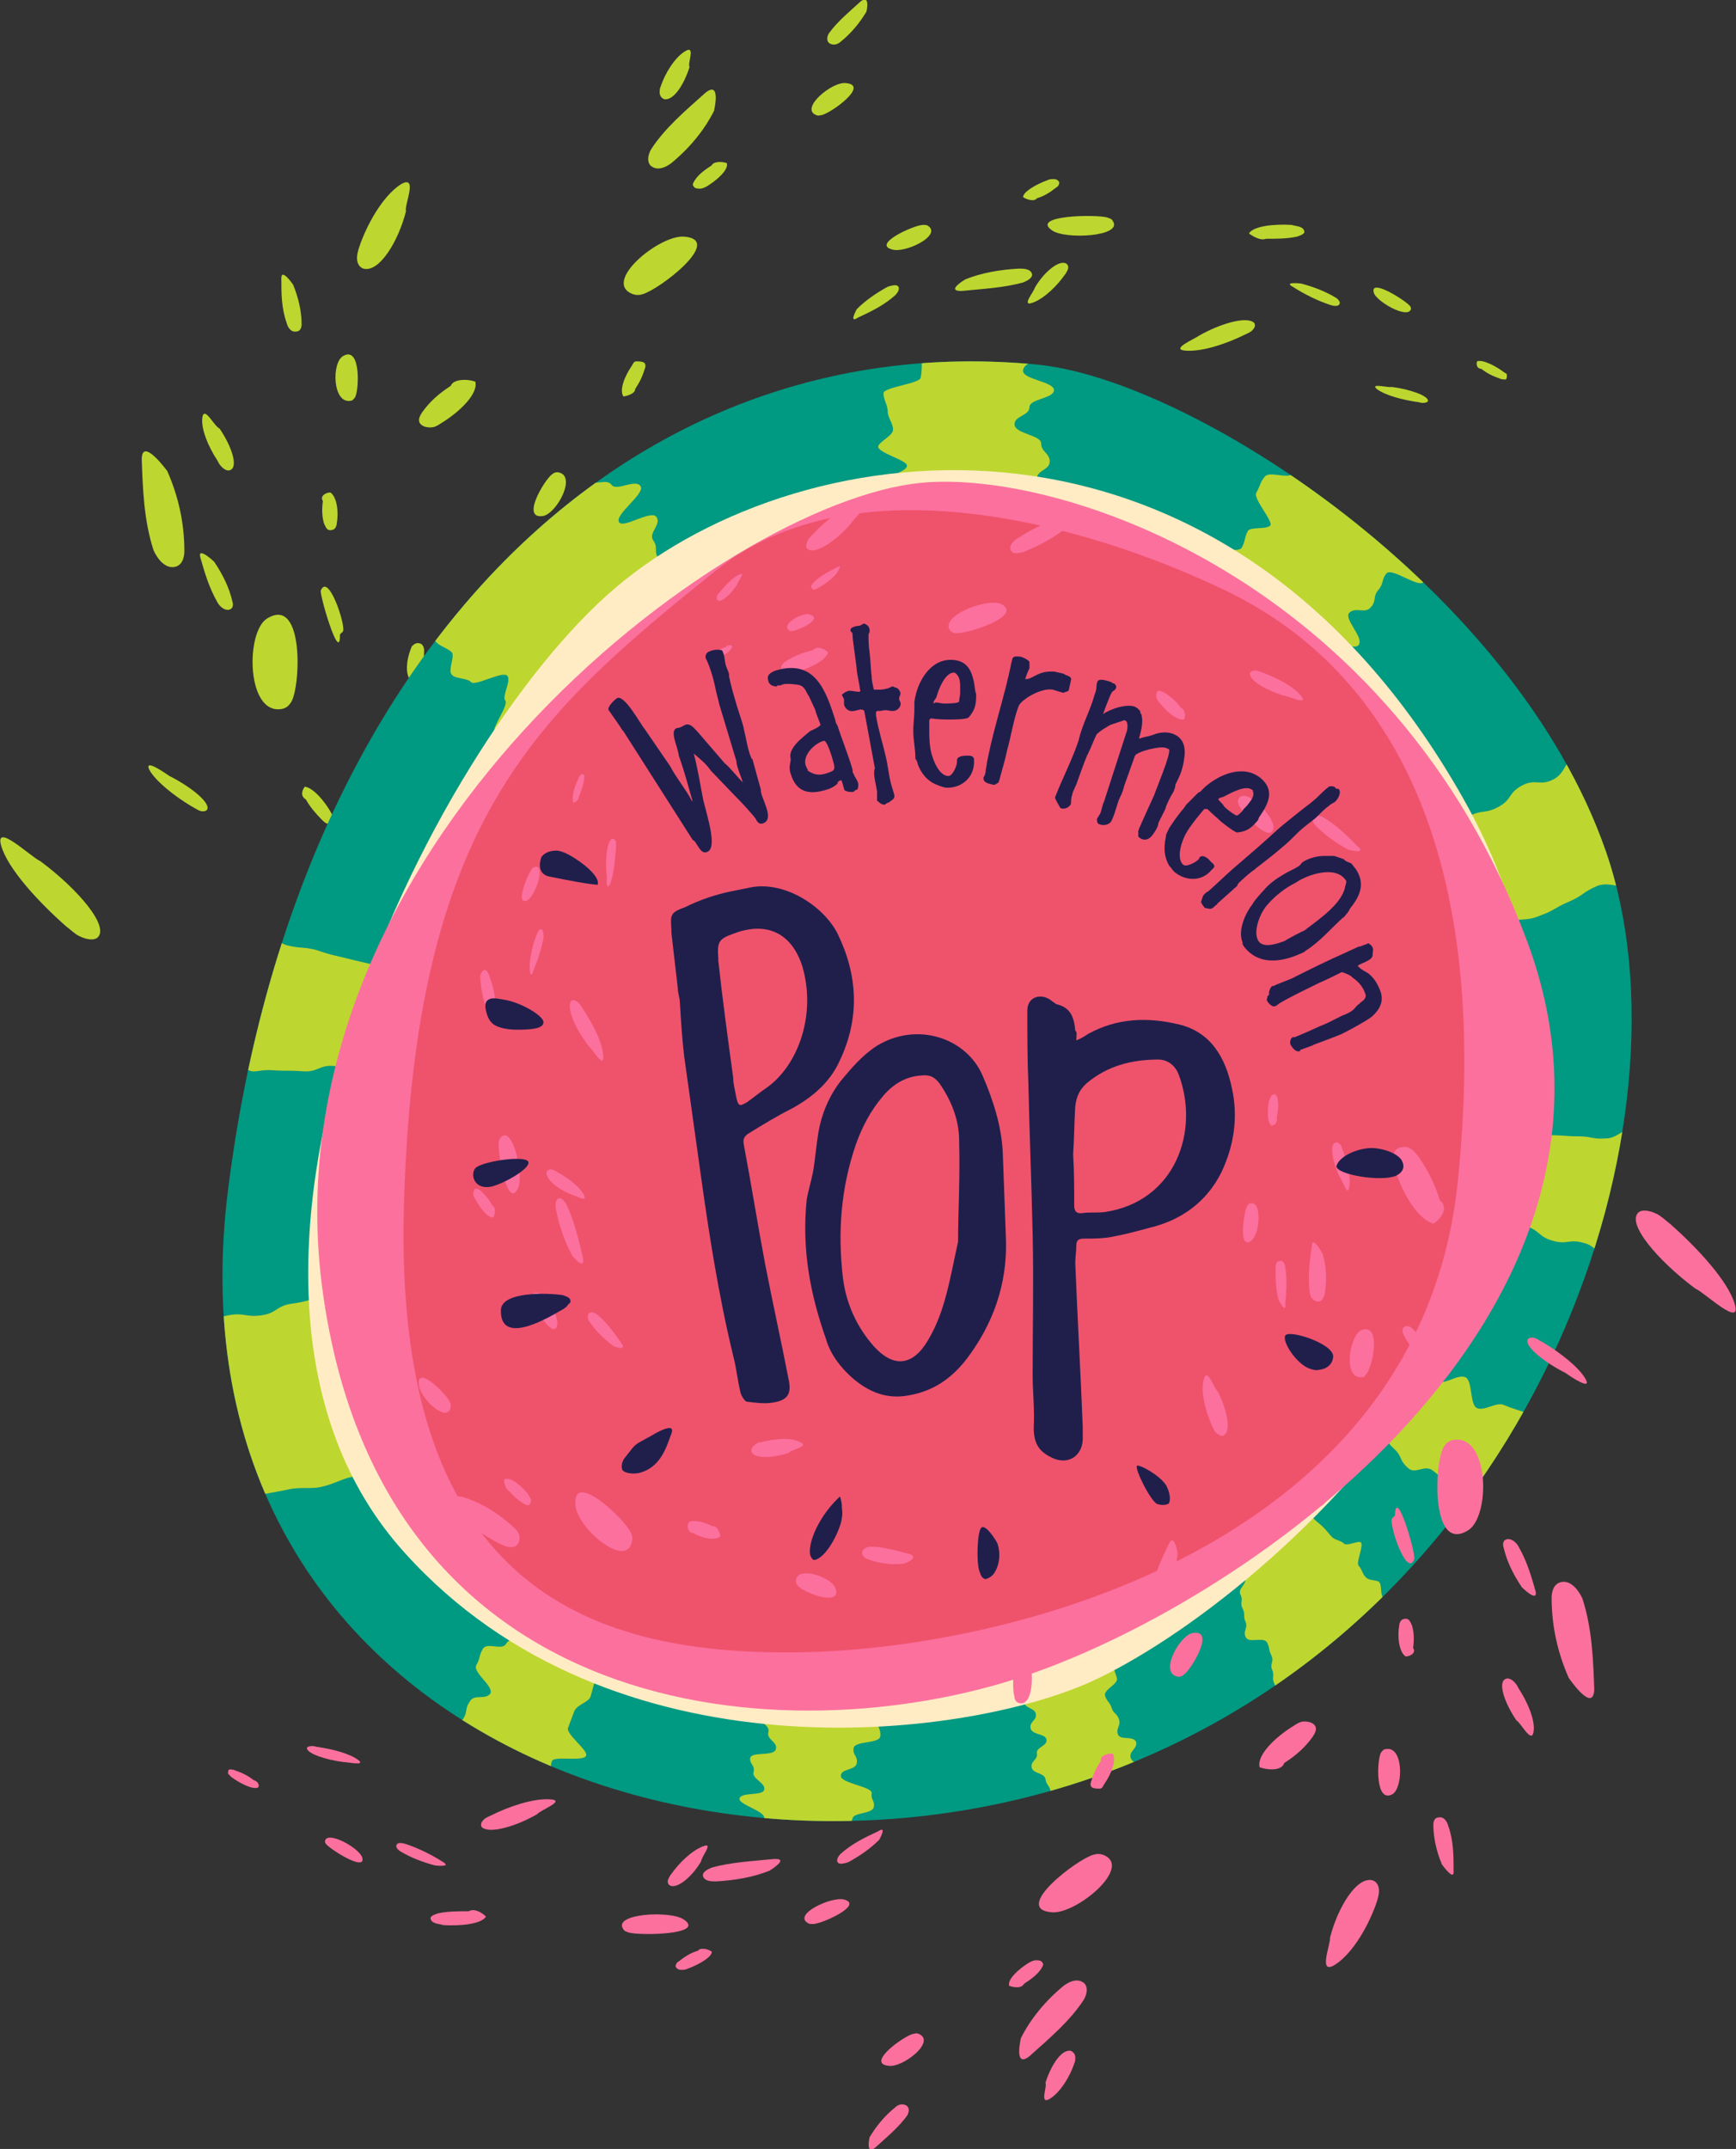 <?xml version="1.0" encoding="utf-8"?>
<!-- Generator: Adobe Illustrator 25.4.6, SVG Export Plug-In . SVG Version: 6.00 Build 0)  -->
<svg version="1.1" id="Layer_1" xmlns="http://www.w3.org/2000/svg" xmlns:xlink="http://www.w3.org/1999/xlink" x="0px" y="0px"
	 viewBox="0 0 162.9 201.6" style="enable-background:new 0 0 162.9 201.6;" xml:space="preserve">
<rect x="0" y="0" width="162.9" height="201.6" fill="#333333" stroke="none"/>
<style type="text/css">
	.st0{fill:#BED630;}
	.st1{fill:#009982;}
	.st2{clip-path:url(#SVGID_00000140008876057275506230000002277442087939900297_);fill:#BED630;}
	.st3{fill:#FFECC4;}
	.st4{fill:#FC709E;}
	.st5{fill:#EF536C;}
	.st6{fill:#201F4C;}
</style>
<g>
	<g>
		<g>
			<g>
				<path class="st0" d="M49.9,72.3c0.4-1.1-0.1-3-0.7-4.4c-0.1-0.2-0.2-0.4-0.3-0.6c-0.3-0.3-0.5-0.4-0.7-0.4
					c-0.9,0.2-0.5,2.3,0.4,4.1C48.9,71.3,49.5,73.4,49.9,72.3z"/>
			</g>
			<g>
				<path class="st0" d="M38.8,84c-0.4-1.3-0.4-2.6-0.2-3.8c0.1-0.3,0.2-0.7,0.6-0.7c0.5,0,0.8,0.5,0.8,0.9c0.2,1.5,0,2.9-0.2,4.3
					C39.7,85.8,38.8,84,38.8,84z"/>
			</g>
			<g>
				<path class="st0" d="M35,72.4c-0.2,0-0.3,0.1-0.4,0.3c-0.6,0.6-1.5,4.9,0.5,4.1C36.3,76.2,36.9,72.2,35,72.4z"/>
			</g>
			<g>
				<path class="st0" d="M39.5,63.1c0.2-0.7,0.3-1.4,0.3-2.1c0-0.2-0.1-0.5-0.3-0.6c-0.2-0.1-0.5-0.1-0.7,0.1
					c-0.2,0.1-0.2,0.3-0.3,0.5c-0.4,1.1-0.5,2.5,0.2,3C39.1,63.8,39.7,63.5,39.5,63.1z"/>
			</g>
		</g>
		<g>
			<g>
				<path class="st0" d="M67.1,47.1c0.7-0.9,0.8-2.8,0.7-4.2c0-0.2-0.1-0.4-0.1-0.6c-0.1-0.4-0.4-0.5-0.6-0.5c-1,0-1.2,2.1-0.9,3.9
					C66.4,46,66.4,48,67.1,47.1z"/>
			</g>
			<g>
				<path class="st0" d="M52.4,56c0.1-1.3,0.4-2.5,1-3.6c0.1-0.3,0.4-0.6,0.8-0.5c0.5,0.1,0.6,0.6,0.5,1c-0.2,1.4-0.9,2.7-1.5,4
					C52.7,57.8,52.4,56,52.4,56z"/>
			</g>
			<g>
				<path class="st0" d="M52.3,44.3c-0.2,0-0.4,0.1-0.5,0.2c-0.7,0.5-3,4.3-0.8,3.9C52.3,48.1,54.2,44.5,52.3,44.3z"/>
			</g>
			<g>
				<path class="st0" d="M59.6,36.5c0.4-0.6,0.7-1.2,0.9-1.9c0.1-0.2,0.1-0.5-0.1-0.6c-0.2-0.1-0.5-0.1-0.7-0.1s-0.3,0.2-0.4,0.4
					c-0.7,1-1.2,2.3-0.8,2.9C59,37.1,59.6,36.9,59.6,36.5z"/>
			</g>
		</g>
		<g>
			<g>
				<path class="st0" d="M96.9,28.4c1.1-0.4,2.3-1.6,3-2.6c0.1-0.1,0.2-0.3,0.3-0.5c0.1-0.3,0-0.5-0.2-0.6c-0.7-0.3-2.1,0.9-2.9,2.3
					C97,27.4,95.8,28.8,96.9,28.4z"/>
			</g>
			<g>
				<path class="st0" d="M80.4,29c0.8-0.8,1.8-1.5,2.9-2.1c0.3-0.1,0.7-0.2,0.9-0.1c0.3,0.2,0.1,0.6-0.2,0.9c-1,0.9-2.2,1.5-3.5,2.1
					C79.6,30.4,80.4,29,80.4,29z"/>
			</g>
			<g>
				<path class="st0" d="M87.1,21.2c-0.1-0.1-0.3-0.1-0.5-0.1c-0.8,0-4.8,1.8-2.9,2.3C84.9,23.8,88.4,22.1,87.1,21.2z"/>
			</g>
			<g>
				<path class="st0" d="M97.3,18.6c0.7-0.2,1.3-0.6,1.8-1c0.2-0.1,0.3-0.3,0.3-0.5c-0.1-0.2-0.3-0.3-0.5-0.3c-0.2,0-0.4,0-0.6,0.1
					c-1.1,0.4-2.3,1.1-2.3,1.6C96.5,18.8,97.1,18.9,97.3,18.6z"/>
			</g>
		</g>
		<g>
			<g>
				<path class="st0" d="M111.3,32.9c1.6,0.1,3.9-0.7,5.5-1.5c0.2-0.1,0.5-0.2,0.7-0.4c0.3-0.3,0.3-0.5,0.2-0.7
					c-0.7-0.7-3.3,0.1-5.2,1.2C112.1,31.8,109.7,32.8,111.3,32.9z"/>
			</g>
			<g>
				<path class="st0" d="M90.6,26.2c1.5-0.6,3.2-0.9,5-1c0.4,0,1,0,1.2,0.4c0.2,0.4-0.3,0.7-0.8,0.9c-1.8,0.5-3.8,0.6-5.8,0.8
					C88.7,27.3,90.6,26.2,90.6,26.2z"/>
			</g>
			<g>
				<path class="st0" d="M104.4,20.7c-0.1-0.2-0.3-0.2-0.5-0.3c-1.1-0.3-7.2-0.2-5.2,1.2C99.9,22.5,105.5,22.2,104.4,20.7z"/>
			</g>
			<g>
				<path class="st0" d="M118.8,22.4c1,0,2,0,2.9-0.2c0.3-0.1,0.6-0.2,0.7-0.4c0-0.2-0.1-0.4-0.4-0.5c-0.2-0.1-0.5-0.1-0.8-0.2
					c-1.6-0.1-3.6,0.1-4,0.8C117.6,22.2,118.3,22.6,118.8,22.4z"/>
			</g>
		</g>
		<g>
			<g>
				<path class="st0" d="M129.2,36.5c0.8,0.6,2.4,1,3.7,1.2c0.2,0,0.4,0.1,0.6,0.1c0.3,0,0.5-0.1,0.5-0.2c0-0.5-1.8-1.1-3.4-1.3
					C130.3,36.4,128.5,35.9,129.2,36.5z"/>
			</g>
			<g>
				<path class="st0" d="M122.1,26.6c1.1,0.3,2.2,0.7,3.2,1.3c0.2,0.1,0.5,0.4,0.4,0.6c-0.1,0.3-0.6,0.2-0.9,0.1
					c-1.2-0.4-2.4-1-3.5-1.7C120.4,26.4,122.1,26.6,122.1,26.6z"/>
			</g>
			<g>
				<path class="st0" d="M132.4,29c0-0.1,0-0.2-0.1-0.3c-0.4-0.5-3.7-2.6-3.4-1.3C129,28.2,132.1,30,132.4,29z"/>
			</g>
			<g>
				<path class="st0" d="M139,34.6c0.5,0.4,1.1,0.7,1.7,0.9c0.2,0.1,0.4,0.1,0.6,0.1c0.1-0.1,0.1-0.2,0.1-0.4s-0.2-0.2-0.3-0.3
					c-0.8-0.6-2-1.2-2.5-1C138.5,34.2,138.6,34.6,139,34.6z"/>
			</g>
		</g>
	</g>
	<g>
		<g>
			<g>
				<path class="st0" d="M64.3,4.8c-1,0.6-1.9,2.1-2.3,3.3c-0.1,0.2-0.1,0.4-0.1,0.6c0,0.3,0.2,0.5,0.4,0.6c0.9,0.2,1.9-1.4,2.4-3
					C64.5,5.9,65.3,4.2,64.3,4.8z"/>
			</g>
			<g>
				<path class="st0" d="M81.3,1.1c-0.6,1-1.4,2-2.4,2.8c-0.2,0.2-0.6,0.4-1,0.2c-0.4-0.2-0.3-0.7-0.1-1c0.8-1.1,1.9-2,3-3
					C81.7-0.5,81.3,1.1,81.3,1.1z"/>
			</g>
			<g>
				<path class="st0" d="M76.6,10.8c0.2,0.1,0.4,0,0.5,0c0.9-0.2,4.5-2.8,2.3-3C78.1,7.6,75,10.2,76.6,10.8z"/>
			</g>
			<g>
				<path class="st0" d="M66.8,15.5c-0.6,0.4-1.2,0.8-1.6,1.4c-0.1,0.2-0.3,0.4-0.1,0.6c0.1,0.2,0.4,0.2,0.6,0.2s0.4-0.1,0.6-0.2
					c1-0.6,2.1-1.6,1.9-2.2C67.6,15.1,66.9,15.2,66.8,15.5z"/>
			</g>
		</g>
		<g>
			<g>
				<path class="st0" d="M37.6,17.3c-1.7,1.1-3.2,3.8-3.9,5.9c-0.1,0.3-0.2,0.7-0.2,1c0,0.6,0.3,0.9,0.6,1c1.5,0.4,3.3-2.6,4-5.4
					C37.9,19.3,39.3,16.3,37.6,17.3z"/>
			</g>
			<g>
				<path class="st0" d="M67,10.4c-0.9,1.8-2.3,3.5-4,4.9c-0.4,0.3-1.1,0.7-1.7,0.4c-0.7-0.3-0.5-1.2-0.2-1.7c1.3-2,3.2-3.6,5.1-5.3
					C67.7,7.5,67,10.4,67,10.4z"/>
			</g>
			<g>
				<path class="st0" d="M59.4,27.6c0.3,0.1,0.6,0.1,0.9,0c1.5-0.4,7.7-5.1,3.9-5.4C61.9,22,56.4,26.5,59.4,27.6z"/>
			</g>
			<g>
				<path class="st0" d="M42.3,36.2c-1.1,0.7-2,1.5-2.7,2.5c-0.2,0.3-0.4,0.7-0.2,1c0.2,0.3,0.6,0.4,1,0.4c0.4,0,0.7-0.2,1-0.4
					c1.8-1.1,3.5-2.8,3.2-3.9C43.7,35.5,42.5,35.6,42.3,36.2z"/>
			</g>
		</g>
		<g>
			<g>
				<path class="st0" d="M0.1,79.3c0.6,2.2,3.6,5.4,6.1,7.6c0.4,0.3,0.8,0.7,1.2,0.9c0.8,0.4,1.4,0.4,1.7,0.2c1.3-1-1.8-4.6-5.3-7.2
					C2.9,80.4-0.5,77.1,0.1,79.3z"/>
			</g>
			<g>
				<path class="st0" d="M15.7,44.2c1.1,2.5,1.6,5,1.6,7.5c0,0.6-0.2,1.4-1,1.5c-0.9,0.1-1.6-0.9-1.9-1.6c-0.9-2.8-1-5.7-1.1-8.5
					C13.3,40.9,15.7,44.2,15.7,44.2z"/>
			</g>
			<g>
				<path class="st0" d="M26.5,66.5c0.4-0.1,0.6-0.3,0.8-0.6c0.9-1.3,1.3-10-2.2-7.9C23,59.2,23.1,67.2,26.5,66.5z"/>
			</g>
			<g>
				<path class="st0" d="M27.7,89.1c0.4,1.4,1.1,2.8,2,4.1C30,93.5,30.4,94,31,94c0.5,0,0.9-0.2,1-0.6c0.1-0.3,0.1-0.7,0-1.1
					c-0.6-2.3-2.1-5-3.7-5.5C27.4,87.4,26.9,88.4,27.7,89.1z"/>
			</g>
		</g>
	</g>
	<g>
		<g>
			<g>
				<path class="st0" d="M19,39.1c-0.2,1.1,0.6,2.9,1.4,4.1c0.1,0.2,0.2,0.4,0.4,0.6c0.3,0.3,0.6,0.4,0.8,0.3c0.8-0.3,0.1-2.3-1-3.9
					C20.1,40,19.2,38.1,19,39.1z"/>
			</g>
			<g>
				<path class="st0" d="M27.5,26.7c0.5,1.2,0.8,2.5,0.8,3.7c0,0.3-0.1,0.7-0.5,0.7c-0.5,0.1-0.8-0.4-0.9-0.8
					c-0.5-1.4-0.5-2.8-0.5-4.2C26.4,25.1,27.5,26.7,27.5,26.7z"/>
			</g>
			<g>
				<path class="st0" d="M32.9,37.6c0.2,0,0.3-0.2,0.4-0.3c0.4-0.6,0.6-4.9-1.1-3.9C31.1,34,31.2,37.9,32.9,37.6z"/>
			</g>
			<g>
				<path class="st0" d="M30.3,47c-0.1,0.7-0.1,1.4,0.1,2.1c0.1,0.2,0.2,0.5,0.4,0.6c0.2,0.1,0.5,0,0.6-0.1c0.1-0.1,0.2-0.3,0.2-0.5
					c0.2-1.1,0-2.5-0.6-2.9C30.5,46.2,30,46.6,30.3,47z"/>
			</g>
		</g>
		<g>
			<g>
				<path class="st0" d="M14,72.2c0.6,1.1,2.4,2.5,3.9,3.4c0.2,0.1,0.5,0.3,0.7,0.4c0.4,0.2,0.7,0.1,0.8,0c0.5-0.6-1.5-2.2-3.5-3.2
					C15.6,72.6,13.5,71.1,14,72.2z"/>
			</g>
			<g>
				<path class="st0" d="M20.1,52.7c0.8,1.2,1.4,2.4,1.7,3.7c0.1,0.3,0.1,0.7-0.3,0.8c-0.4,0.1-0.9-0.3-1.1-0.7
					c-0.8-1.4-1.2-2.8-1.6-4.2C18.5,51.2,20.1,52.7,20.1,52.7z"/>
			</g>
			<g>
				<path class="st0" d="M31.9,59.6c0-0.2,0.2-0.2,0.3-0.4c0.2-0.7-1.4-5.5-2.1-3.8C30,55.9,31.9,62.3,31.9,59.6z"/>
			</g>
			<g>
				<path class="st0" d="M28.7,75c0.4,0.7,0.9,1.3,1.5,1.9c0.2,0.2,0.4,0.4,0.7,0.4c0.2,0,0.4-0.2,0.4-0.4s-0.1-0.4-0.2-0.6
					c-0.6-1.1-1.7-2.4-2.5-2.5C28.3,74.2,28.2,74.7,28.7,75z"/>
			</g>
		</g>
	</g>
</g>
<path class="st1" d="M97.3,34.2c-38.6-3.7-69.6,27.3-75.9,77.4s45.4,69.7,84.5,53.9s53.4-60.8,44.8-85.6S111.8,35.6,97.3,34.2z"/>
<g>
	<defs>
		<path id="SVGID_1_" d="M97.3,34.2c-38.6-3.7-69.6,27.3-75.9,77.4s45.4,69.7,84.5,53.9s53.4-60.8,44.8-85.6S111.8,35.6,97.3,34.2z"
			/>
	</defs>
	<clipPath id="SVGID_00000039822447424802787780000009582805889230577340_">
		<use xlink:href="#SVGID_1_"  style="overflow:visible;"/>
	</clipPath>
	<path style="clip-path:url(#SVGID_00000039822447424802787780000009582805889230577340_);fill:#BED630;" d="M24.6,140.2
		c1-0.2,1.7-0.3,2.6-0.5c1-0.2,2,0,2.9-0.2c1-0.2,1.9-0.7,2.7-0.9c1.1-0.2,2-0.8,2.7-0.9c1.8-0.3,2.8,1.2,2.9-0.2
		c0.1-1.4,0-1.4-0.4-2.8c-0.4-1.3-0.4-1.3-0.8-2.6c-0.4-1.3-0.5-1.3-0.9-2.6c-0.4-1.3-0.8-1.2-1.2-2.5c-0.4-1.3,0-1.4-0.4-2.8
		c-0.4-1.3,0.3-2.3-0.9-3c-1.3-0.8-1.8,0.2-3.4,0.5c-1.5,0.2-1.5,0.4-3,0.6c-1.5,0.2-1.4,0.9-2.9,1.1c-1.5,0.2-1.6-0.3-3.1,0
		c-1.5,0.3-1.5,0.5-3,0.8s-2.1-0.8-2.8,0.6c-0.7,1.3,0.1,1.4,0.8,2.7c0.7,1.3,1.4,0.9,2.2,2.2c0.7,1.3,0.2,1.6,1,2.9
		c0.7,1.3,1.1,1.1,1.8,2.4c0.7,1.3,0.4,1.5,1.1,2.8C23.4,139.2,23.6,139.1,24.6,140.2z"/>
	<path style="clip-path:url(#SVGID_00000039822447424802787780000009582805889230577340_);fill:#BED630;" d="M22.7,99.8
		c0.9,1.2,1.3,0.5,2.8,0.6c1.5,0.1,1.5,0,2.9,0.1c1.5,0.1,1.5-0.6,2.9-0.5c1.5,0.1,1.6,1.1,2.7,0.2c1.3-1,0.4-1.4,0.9-2.9
		c0.5-1.5,0.8-1.4,1.3-3c0.5-1.5,1.3-1.5,0.7-3c-0.5-1.2-1-0.6-2.3-0.9c-1.3-0.3-1.3-0.3-2.5-0.6c-1.3-0.3-1.3-0.3-2.5-0.7
		c-1.3-0.3-1.3-0.1-2.6-0.4c-1.3-0.3-1.7-1.8-2.7-1c-1.2,0.9-0.1,1.8-0.3,3.3c-0.3,1.5-0.4,1.5-0.7,3c-0.3,1.5,0.5,1.7-0.1,3.1
		C22.8,98.5,21.8,98.6,22.7,99.8z"/>
	<path style="clip-path:url(#SVGID_00000039822447424802787780000009582805889230577340_);fill:#BED630;" d="M39.5,55.7
		c0.1,0.4,1.8-0.6,2.2,0c0.3,0.4-1.6,2.3-1.3,2.8c0.3,0.4,0.1,1.3,0.5,1.7c0.3,0.4,1.1,0.6,1.5,1c0.3,0.4-0.4,1.7,0,2.1
		c0.3,0.4,1.5,0.3,1.8,0.7c0.4,0.4,3-1.1,3.4-0.6c0.4,0.4-0.5,1.9-0.2,2.3c0.4,0.4-1.3,2.6-1,3c0.4,0.5,3.4-1.4,3.8-1
		c0.4,0.5-0.5,2-0.1,2.3c0.7,0.8-0.3-0.4,0.5-0.8c0.7-0.4,2.7,2.3,3.2,1.7c0.6-0.6-1.1-2.1-0.5-2.7c0.6-0.6,0.4-0.7,1-1.4
		c0.6-0.6,1.3,0.1,1.9-0.6c0.6-0.6,1.5,0.2,2.1-0.4c0.6-0.6-0.1-1.2,0.5-1.8c0.6-0.6-1.7-2.6-1.1-3.2c0.6-0.6,0.7-0.4,1.3-1.1
		c0.6-0.6,1.3,0.1,1.9-0.5c0.6-0.6,0.9-0.3,1.5-0.9c0.6-0.6,1.1-0.1,1.7-0.7c0.6-0.6,1.4-0.6,1.4-1.4c0.1-0.8-2.5,0.3-2.9-0.4
		c-0.5-0.7,0.2-1.1-0.2-1.8c-0.5-0.7-0.1-0.9-0.6-1.6c-0.5-0.7,0-1-0.5-1.7c-0.5-0.7,0.8-1.5,0.3-2.2c-0.5-0.7-3.1,1.1-3.5,0.5
		c-0.5-0.7,2.5-2.7,2-3.4c-0.5-0.7-2.2,0.5-2.7-0.1c-0.5-0.7-1.7,0.2-2.2-0.5c-0.5-0.7,1.3-3,0.5-3.1c-0.8-0.1-2-0.1-2.6,0.4
		c-0.7,0.5,1,2.7,0.3,3.3c-0.7,0.5-2.6-2-3.3-1.5c-0.7,0.5,0.4,2-0.3,2.5c-0.7,0.5-0.5,0.7-1.2,1.2c-0.7,0.5,0.7,2.3,0,2.8
		c-0.7,0.5-1.1,0-1.7,0.5c-0.7,0.5-2.3-1.7-3-1.1c-0.7,0.5,1.5,3.5,0.9,4c-0.7,0.5-3.3-3-4-2.5c-0.7,0.5,0.5,2.1-0.1,2.7
		C39.9,55,40.1,55.1,39.5,55.7z"/>
	<path style="clip-path:url(#SVGID_00000039822447424802787780000009582805889230577340_);fill:#BED630;" d="M85.4,31.5
		c0,0.6,1,0.1,1,0.6c0,0.6,0.2,1.1,0.1,1.7c0,0.6,0,1.1-0.1,1.6c0,0.6-3.5,0.9-3.5,1.5c0,0.6,0.4,1.1,0.4,1.7c0,0.6,0.5,1.1,0.5,1.7
		c0,0.6-1.3,1.1-1.4,1.6c0,0.6,2.8,1.3,2.7,1.8c0,0.6-2.2,1-2.2,1.5c0,0.6,1.3,1.2,1.3,1.7c0,0.6,0.6,1.2,0.5,1.7
		c-0.1,1.1-2.3,2.4-1.6,2.7c0.7,0.3,1.3-0.9,2.1-0.8c0.8,0.1,1-1.2,1.8-1.1c0.8,0.1,0.7,0.8,1.5,0.9c0.8,0.1,0.8,0.2,1.6,0.3
		c0.8,0.1,0.8,0.3,1.6,0.4c0.8,0.1,0.8-0.1,1.6,0c0.8,0.1,0.8,0.2,1.6,0.3c0.8,0.1,0.7,0.5,1.3,0c0.6-0.6-1.4-0.6-1.4-1.4
		c0-0.8,2.3-0.8,2.3-1.6c0-0.8,0.6-0.8,0.6-1.7c0-0.8-0.4-0.9-0.4-1.7c0-0.8,1.2-0.8,1.2-1.6c0-0.8-0.8-0.9-0.8-1.7
		c0-0.8-2.5-0.9-2.5-1.8c0-0.8,1.4-0.8,1.4-1.6c0-0.8,2.3-0.8,2.3-1.6c0-0.8-2.9-1-2.9-1.8c0-0.8,1.4-0.8,1.4-1.6
		c0-0.8-2-0.9-1.9-1.8c0-0.8,3.1-0.7,3.2-1.6s-1-0.9-1.6-1.5c-0.6-0.5-0.4,0.4-1.2,0.6c-0.8,0.2-1-0.7-1.8-0.5
		c-0.8,0.2-1-0.9-1.8-0.7c-0.8,0.2-0.7,0.9-1.5,1c-0.8,0.2-0.3,2.6-1.1,2.8c-0.8,0.2-0.8,0-1.7,0.1c-0.8,0.2-0.8-1.2-1.5-0.7
		C86.1,31.2,86.1,31.1,85.4,31.5z"/>
	<path style="clip-path:url(#SVGID_00000039822447424802787780000009582805889230577340_);fill:#BED630;" d="M113.7,54.5
		c0-0.3-0.4-2.2,0-2.9c0.2-0.4,2.5,0.3,2.8-0.2c0.3-0.4,0.3-1.1,0.6-1.6c0.3-0.4,1.7-0.1,2.1-0.5c0.3-0.4-1.7-2.6-1.3-3.1
		c0.3-0.5,0.4-1.1,0.8-1.5c0.4-0.5,2.1,0.2,2.5-0.2c0.4-0.5,1.7-0.2,2-0.5c0.6-0.8-1-1.8-0.3-1.5c0.7,0.3,1.8-1,2.4-0.4
		c0.6,0.6,0.9,0.2,1.5,0.8c0.6,0.6-0.7,1.9-0.2,2.4c0.6,0.6,1.6-0.4,2.2,0.1c0.6,0.6,0.4,0.8,0.9,1.3c0.6,0.6-1.4,2.5-0.9,3.1
		c0.6,0.6,2.6-1.4,3.1-0.8c0.6,0.6,0.8,0.3,1.4,0.9c0.6,0.6,1.8,1.4,1.8,2.2c0,0.8-0.9,1.8-1.5,2.5c-0.5,0.6-3-1.4-3.5-0.8
		c-0.5,0.6-0.2,0.9-0.8,1.6c-0.5,0.6-0.1,1-0.7,1.6c-0.5,0.6-1.4-0.1-2,0.5c-0.5,0.6,1.4,2.3,0.9,3c-0.5,0.6-2.1-0.7-2.6,0
		c-0.5,0.6,0.4,1.5-0.1,2.1c-0.5,0.6-0.5,2-1.3,2c-0.8,0,0.2-2.3-0.3-2.9c-0.6-0.6-1.3,0.1-1.9-0.5c-0.6-0.6-1.5,0.2-2-0.4
		c-0.6-0.6,0-1.1-0.6-1.7c-0.6-0.6-0.5-0.7-1.1-1.3c-0.6-0.6-0.4-0.8-0.9-1.4c-0.6-0.6-0.4-0.7-1.2-1.1
		C114.6,54.9,114.2,55.1,113.7,54.5z"/>
	<path style="clip-path:url(#SVGID_00000039822447424802787780000009582805889230577340_);fill:#BED630;" d="M135,78
		c0.6-1.3,1.5-0.8,2.8-1.4c1.3-0.7,1.5-0.2,2.8-0.9c1.3-0.7,0.9-1.3,2.2-2c1.3-0.7,1.7,0.1,3-0.6s1-2.2,2.3-1.7
		c1.4,0.5,0.5,1.4,1.1,2.8c0.6,1.4,0.9,1.2,1.5,2.6c0.6,1.4,0.6,1.4,1.2,2.7s1.5,1.5,1,2.9c-0.6,1.4-1.6,0.2-3,0.7
		c-1.4,0.6-1.3,0.9-2.7,1.5c-1.4,0.6-1.3,0.8-2.7,1.3c-1.4,0.6-1.6,0.1-3,0.7s-1.2,1.7-2.6,1.2c-1.2-0.4-0.9-0.9-1.3-2.1
		c-0.4-1.2,0.5-1.5,0-2.8c-0.4-1.2-0.3-1.4-1-2.5C135.6,79.2,134.4,79.2,135,78z"/>
	<path style="clip-path:url(#SVGID_00000039822447424802787780000009582805889230577340_);fill:#BED630;" d="M140,106.5
		c0.9-0.9,1.6,0,2.9,0c1.3,0,1.3,0.1,2.6,0c1.3,0,1.3,0.1,2.6,0.1c1.3,0,1.3,0.3,2.6,0.2c1.3,0,2.1-1.6,2.9-0.6
		c0.9,1.1-0.9,1.5-1.2,2.9c-0.3,1.4,0.2,1.5-0.1,2.9c-0.3,1.4,0,1.5-0.2,2.9c-0.3,1.4,0.3,1.8-0.9,2.6c-1.2,0.8-1.2-0.6-2.6-0.9
		c-1.4-0.4-1.5,0.2-2.9-0.2c-1.4-0.4-1.2-1-2.6-1.4c-1.4-0.4-1.9,0.8-2.8-0.3c-0.8-1,0-1.3,0-2.6c0-1.3-0.1-1.3-0.4-2.6
		C139.5,108,139.1,107.5,140,106.5z"/>
	<path style="clip-path:url(#SVGID_00000039822447424802787780000009582805889230577340_);fill:#BED630;" d="M132.5,128
		c0.1,0.2,0-0.8,1-0.2c0.6,0.3,0.8,1.5,1.5,1.8c0.6,0.3,1.8-0.7,2.5-0.4c0.7,0.3,0.4,2.6,1.1,2.9c0.7,0.3,1.8-0.6,2.5-0.3
		c0.7,0.3,1.4,0.5,2,0.7c1.2,0.5,1.8,0.1,1.6,1.1c-0.2,1-1.2,0.4-1.8,1.2c-0.6,0.9-0.2,1.1-0.7,2c-0.6,0.9,0.9,1.9,0.3,2.7
		c-0.6,0.9-0.7,0.8-1.3,1.7c-0.6,0.9-1,1.5-2.1,1.6c-1,0.2-1-1-1.8-1.7c-0.8-0.7-0.5-1-1.3-1.7c-0.8-0.7-0.7-0.8-1.5-1.4
		c-0.8-0.7-1.7,0.4-2.4-0.3c-0.8-0.7-0.5-1-1.2-1.7c-0.8-0.7-0.6-0.9-1.4-1.5s-1.2-0.5-1.3-1.5c-0.2-1.1,1.3-0.5,1.8-1.5
		c0.5-1-1.2-2.4-0.4-3.1C130.7,127.7,131.9,128.9,132.5,128z"/>
	<path style="clip-path:url(#SVGID_00000039822447424802787780000009582805889230577340_);fill:#BED630;" d="M121.8,140.3
		c0.1,0.3,0.6,0.8,0.9,1.2c0.2,0.3,0.3,0.7,0.6,1c0.3,0.3,0.6,0.5,0.9,0.8c0.3,0.3,0.5,0.6,0.8,0.9c0.3,0.3,0.8,0.3,1.1,0.6
		c0.3,0.3,1.3-0.3,1.6-0.1c0.3,0.3-0.5,1.9-0.2,2.2c0.3,0.3,0.4,0.9,0.7,1.1c0.3,0.3,0.9,0.2,1.2,0.4c0.3,0.3,0.1,1.2,0.4,1.5
		c0.4,0.3,1.1,0,1.4,0.2c0.4,0.3,1.9-1.2,2.2-1c0.6,0.4,0.8,1.5,0.4,2c-0.4,0.5-1.6-1.2-2.1-0.8c-0.5,0.3,0.7,2.4,0.2,2.7
		c-0.5,0.3-1.1-0.6-1.7-0.3c-0.5,0.3,0.3,1.7-0.2,2c-0.5,0.3-1.9-1.8-2.4-1.5c-0.5,0.3,0.2,1.6-0.3,1.9c-0.5,0.3-0.5,0.4-1,0.8
		c-0.5,0.3-0.9-0.3-1.4,0.1c-0.5,0.3-1-0.4-1.5-0.1c-0.5,0.3-0.2,0.8-0.8,1.2c-0.5,0.3,0.5,2.1,0,2.4c-0.5,0.3-1.7,0.8-2.3,0.7
		c-0.6-0.2-0.4-1.6-0.7-2.2c-0.3-0.6,0-0.7-0.2-1.3c-0.3-0.6,0.2-0.8-0.1-1.4c-0.3-0.6-0.1-0.6-0.4-1.2c-0.3-0.6-1.7,0.1-2-0.5
		c-0.3-0.6,0.2-0.8,0-1.4c-0.3-0.6,0-0.7-0.3-1.3c-0.3-0.6,0.1-0.7-0.2-1.3c-0.3-0.6,0.7-1,0.4-1.6c-0.3-0.6-2.3,0.3-2.5-0.2
		c-0.3-0.6,2-1.6,1.7-2.2c-0.3-0.6-2.1,0-1.9-0.6c0.2-0.6,0.1-1.2,0.6-1.5c0.5-0.3,1.4,1.2,1.9,0.9c0.5-0.3,0.9,0.3,1.4,0
		c0.5-0.3-0.4-2,0.1-2.3c0.5-0.3,1.6,1.6,2.1,1.3c0.5-0.3,0.1-1.3,0.5-1.7C121.6,141,121.2,140.5,121.8,140.3z"/>
	<path style="clip-path:url(#SVGID_00000039822447424802787780000009582805889230577340_);fill:#BED630;" d="M102,153.8
		c0.6,0.2,1.1-0.4,1.3,0.2c0.2,0.6,0.4,0.5,0.6,1.1c0.2,0.6,0.3,0.5,0.5,1.1c0.2,0.6,0.2,0.6,0.4,1.2c0.2,0.6-1.3,1.1-1.1,1.7
		c0.2,0.6,0.4,0.5,0.6,1.1c0.2,0.6,0.5,0.5,0.7,1.1c0.2,0.6-0.3,0.8-0.1,1.4c0.2,0.6,1.4,0.1,1.7,0.7c0.2,0.6-0.7,0.9-0.5,1.5
		c0.2,0.6,0.8,0.4,1,0.9c0.2,0.6,0.5,0.5,0.7,1.1c0.2,0.6-0.3,0.5-0.5,1.1c-0.2,0.5,0,0.4-0.5,0.7c-0.5,0.3-0.3,0.8-0.8,1.1
		c-0.5,0.3-0.7-0.1-1.2,0.2c-0.5,0.3-0.5,0.2-1.1,0.5c-0.5,0.3-0.6,0.1-1.1,0.4c-0.5,0.3-0.5,0.3-1,0.6c-0.5,0.3-0.6,0.2-1.1,0.5
		c-0.5,0.3-0.5,0.4-1,0.7c-0.5,0.3-1.1,1.3-1.6,1c-0.5-0.3,0.5-1.3,0.5-1.9c-0.1-0.6,0.2-0.6,0.1-1.2c-0.1-0.6-0.3-0.6-0.3-1.2
		c-0.1-0.6,0.4-0.7,0.4-1.3c-0.1-0.6-0.4-0.6-0.5-1.2c-0.1-0.6-1.2-0.5-1.3-1.1c-0.1-0.6,0.6-0.7,0.5-1.3c-0.1-0.6,1-0.7,0.9-1.3
		c-0.1-0.6-1.4-0.4-1.5-1.1c-0.1-0.6,0.6-0.7,0.5-1.3c-0.1-0.6-1-0.5-1.1-1.1c-0.1-0.6,1.4-0.8,1.3-1.4c-0.1-0.6-0.9-0.5-1-1.1
		c-0.1-0.6-0.5-0.9-0.2-1.4c0.3-0.6,0.9,0,1.5-0.3c0.6-0.3,0.8,0.2,1.4-0.1c0.6-0.3,0.5-0.6,1.1-0.9c0.6-0.3,0.2-1.4,0.8-1.6
		C101.2,152.6,101.3,153.5,102,153.8z"/>
	<path style="clip-path:url(#SVGID_00000039822447424802787780000009582805889230577340_);fill:#BED630;" d="M81.9,161
		c0.3,0.6,0.8,1.2,0.7,1.9c-0.1,0.7-2.4,0.4-2.5,1.1c-0.1,0.7,0.4,0.7,0.3,1.4c-0.1,0.7-1.5,0.5-1.5,1.2s2.9,1,2.9,1.6
		c-0.1,0.7,0.3,0.7,0.2,1.3c-0.1,0.7-1.9,0.5-2,1.1c-0.1,0.7-1.3,0.5-1.4,1.2c-0.1,0.7,0.6,0.7,0.6,1.4c-0.1,0.7,2,0.9,1.9,1.5
		c-0.1,0.7,0.4,0.7,0.4,1.4c-0.1,0.7-2,0.5-2,1.1s1.1,2.4,0.5,2.7c-0.6,0.3-1.8-0.7-2.5-1c-0.6-0.4,0.8-2.9,0.2-3.2
		c-0.6-0.4-2.1,2.2-2.7,1.8c-0.6-0.4-0.8-0.1-1.4-0.4c-0.6-0.4-0.7-0.2-1.3-0.5c-0.6-0.4-0.6-0.3-1.3-0.7c-0.6-0.4,1-3.2,0.4-3.6
		c-0.6-0.4-0.8,0.8-1,0.1c-0.3-0.6-0.3-0.1-0.2-0.8c0.2-0.6,1.3-0.4,1.5-1c0.2-0.7-2.5-1.3-2.3-1.9c0.2-0.6,2.2-0.2,2.3-0.8
		c0.2-0.6-1.1-1-1-1.6c0.2-0.7-0.4-0.8-0.3-1.4c0.2-0.6,2.2-0.1,2.4-0.8c0.2-0.7-0.9-0.9-0.7-1.6c0.2-0.7-1.1-1-0.9-1.6
		c0.2-0.7,0.9-0.5,1-1.1c0.2-0.7,0.2-0.6,0.4-1.3c0.2-0.7,0.4-0.6,0.6-1.2c0.2-0.7-0.3-1.3,0.3-1.5c0.6-0.2,0.7,0.5,1.2,0.9
		c0.5,0.4,0.7,0.1,1.2,0.5c0.5,0.4,1.3-0.6,1.8-0.2c0.5,0.4-0.7,2.1-0.2,2.5c0.5,0.4,0.2,0.8,0.7,1.2c0.5,0.4,0.9,0.4,1.5,0.5
		C80.8,161.4,81.6,160.4,81.9,161z"/>
	<path style="clip-path:url(#SVGID_00000039822447424802787780000009582805889230577340_);fill:#BED630;" d="M57.9,154.1
		c-0.1,0.3-0.2,1.4-0.5,2.1c-0.2,0.5-1.3,0.7-1.5,1.3c-0.2,0.5-0.3,1.1-0.5,1.7c-0.2,0.5-1.2,0.7-1.5,1.3c-0.2,0.5-0.4,1.1-0.6,1.6
		c-0.2,0.6,1.9,2.1,1.7,2.6c-0.2,0.6-3,0-3.2,0.5c-0.3,0.6,0.2,1.4,0,1.9c-0.4,1,0.7,3.2-0.2,3.1c-0.8-0.2,0-2.3-0.6-2.8
		c-0.7-0.5-0.3-1.1-1-1.5c-0.7-0.5-0.8-0.3-1.5-0.8c-0.7-0.5-1.3,0.4-2-0.1c-0.7-0.5,0-1.4-0.7-1.9c-0.7-0.5-2,1.3-2.7,0.8
		c-0.7-0.5-2.1-0.5-2.3-1.3c-0.2-0.8,2.3-0.7,2.7-1.4c0.4-0.7,0.1-0.9,0.6-1.6c0.4-0.7,1.4-0.1,1.9-0.7c0.4-0.7-1.7-2-1.3-2.7
		c0.4-0.7,0.2-0.8,0.6-1.5c0.4-0.7,1.8,0.2,2.2-0.5c0.4-0.7,1.3-0.1,1.8-0.8c0.4-0.7-0.1-1,0.4-1.7s-0.7-2.7,0.1-2.8
		c0.9-0.2,1.8,0.2,2.6,0.7c0.8,0.4-0.1,1.8,0.7,2.3c0.8,0.4,1.4-0.6,2.2-0.2c0.8,0.4,0.4,0.7,1.2,1
		C57.4,152.9,57.2,153.6,57.9,154.1z"/>
</g>
<path class="st3" d="M102.3,157.8c17-7.7,57.5-43.1,35-82.9S75.4,40.2,57.8,55.1s-42.5,65.6-19.8,90.6
	C57.4,167.2,90.2,163.2,102.3,157.8z"/>
<path class="st4" d="M86.4,45.3c-18.5,1.8-61.9,34.5-56.1,76s45.3,43.4,67.1,35.5c21.8-7.9,58.5-34.7,45.9-68.5
	C130.7,54.4,99.5,44,86.4,45.3z"/>
<path class="st5" d="M67.2,53.5c-16.9,13.6-28.3,23.4-29.3,59.7c-1,36.3,18.1,42.2,37.6,41.8c19.5-0.4,57.8-10,61.3-44.2
	s-8.7-49.1-21.8-55.4S80.2,43.1,67.2,53.5z"/>
<g>
	<g>
		<g>
			<path class="st4" d="M126.6,111.4c0.2-0.9-0.2-2.4-0.6-3.5c-0.1-0.2-0.1-0.3-0.2-0.5c-0.2-0.2-0.4-0.3-0.5-0.2
				c-0.6,0.2-0.2,1.9,0.4,3.2C126,110.7,126.4,112.3,126.6,111.4z"/>
		</g>
		<g>
			<path class="st4" d="M120,122c-0.3-1-0.3-2-0.3-3.1c0-0.3,0.1-0.6,0.4-0.6c0.3-0.1,0.5,0.3,0.5,0.6c0.2,1.2,0.1,2.3,0,3.5
				C120.7,123.3,120,122,120,122z"/>
		</g>
		<g>
			<path class="st4" d="M117.3,112.9c-0.1,0-0.2,0.1-0.3,0.3c-0.3,0.6-0.8,4.1,0.4,3.2C118.2,115.9,118.5,112.6,117.3,112.9z"/>
		</g>
		<g>
			<path class="st4" d="M119.8,104.9c0.1-0.6,0.2-1.2,0.1-1.7c0-0.2-0.1-0.4-0.2-0.5c-0.1-0.1-0.3,0-0.4,0.1
				c-0.1,0.1-0.1,0.3-0.2,0.4c-0.2,0.9-0.2,2.1,0.2,2.4C119.6,105.6,119.9,105.3,119.8,104.9z"/>
		</g>
	</g>
	<g>
		<g>
			<path class="st4" d="M122.1,65.3c-0.7-0.9-2.3-1.7-3.6-2.2c-0.2-0.1-0.4-0.1-0.6-0.2c-0.4,0-0.5,0.1-0.6,0.2
				c-0.2,0.7,1.6,1.7,3.3,2.2C120.9,65.3,122.8,66.2,122.1,65.3z"/>
		</g>
		<g>
			<path class="st4" d="M126.5,79.7c-1.1-0.6-2.1-1.3-3-2.2c-0.2-0.2-0.4-0.5-0.3-0.8c0.2-0.3,0.7-0.2,1,0c1.2,0.7,2.2,1.7,3.2,2.7
				C128.3,80.2,126.5,79.7,126.5,79.7z"/>
		</g>
		<g>
			<path class="st4" d="M116.2,75c-0.1,0.1,0,0.3,0,0.4c0.2,0.7,3.1,4,3.3,2.2C119.5,76.5,116.8,73.7,116.2,75z"/>
		</g>
		<g>
			<path class="st4" d="M110.8,66.4c-0.4-0.6-0.9-1-1.5-1.4c-0.2-0.1-0.4-0.2-0.6-0.2c-0.2,0.1-0.2,0.3-0.2,0.5
				c0,0.2,0.1,0.3,0.2,0.5c0.7,0.9,1.7,1.8,2.4,1.7C111.3,67.1,111.2,66.6,110.8,66.4z"/>
		</g>
	</g>
	<g>
		<g>
			<path class="st4" d="M80.8,47c-1.4,0.3-3.3,1.8-4.5,3.1c-0.2,0.2-0.4,0.4-0.5,0.6c-0.2,0.4-0.2,0.7,0,0.8
				c0.7,0.6,2.9-0.9,4.3-2.7C80.3,48.5,82.2,46.7,80.8,47z"/>
		</g>
		<g>
			<path class="st4" d="M100.2,49.4c-1.2,1-2.7,1.8-4.2,2.4c-0.4,0.1-0.9,0.2-1.1-0.1c-0.3-0.4,0.1-0.9,0.6-1.2
				c1.5-1,3.2-1.7,4.9-2.4C101.7,47.6,100.2,49.4,100.2,49.4z"/>
		</g>
		<g>
			<path class="st4" d="M89.2,59.2c0.1,0.1,0.3,0.2,0.5,0.2c1,0.1,6.3-1.6,4.3-2.7C92.8,56,88,57.8,89.2,59.2z"/>
		</g>
		<g>
			<path class="st4" d="M76.3,61c-0.9,0.2-1.7,0.5-2.5,1c-0.2,0.1-0.5,0.4-0.5,0.6c0,0.2,0.2,0.4,0.4,0.5c0.2,0.1,0.5,0,0.7,0
				c1.4-0.3,3.1-1.1,3.3-1.9C77.3,60.8,76.6,60.6,76.3,61z"/>
		</g>
	</g>
	<g>
		<g>
			<path class="st4" d="M69.4,53.9c-0.6,0.2-1.4,1.1-1.9,1.7c-0.1,0.1-0.2,0.2-0.2,0.3c-0.1,0.2,0,0.3,0,0.4
				c0.4,0.3,1.3-0.6,1.9-1.5C69.2,54.6,70,53.6,69.4,53.9z"/>
		</g>
		<g>
			<path class="st4" d="M78.5,53.8c-0.5,0.6-1.1,1-1.8,1.4c-0.2,0.1-0.4,0.2-0.5,0c-0.2-0.2,0-0.4,0.2-0.6c0.6-0.6,1.4-1,2.2-1.4
				C79.1,52.9,78.5,53.8,78.5,53.8z"/>
		</g>
		<g>
			<path class="st4" d="M74,59.1c0.1,0.1,0.2,0.1,0.3,0.1c0.5,0,2.9-1.1,1.8-1.5C75.5,57.3,73.3,58.5,74,59.1z"/>
		</g>
		<g>
			<path class="st4" d="M68.1,60.7c-0.4,0.1-0.8,0.4-1.1,0.6c-0.1,0.1-0.2,0.2-0.2,0.3c0,0.1,0.1,0.2,0.2,0.2c0.1,0,0.2,0,0.3-0.1
				c0.7-0.2,1.4-0.7,1.4-1.1C68.6,60.5,68.2,60.5,68.1,60.7z"/>
		</g>
	</g>
</g>
<g>
	<g>
		<g>
			<g>
				<path class="st4" d="M75.1,135.3c-0.9-0.5-2.5-0.3-3.7,0c-0.2,0-0.4,0.1-0.5,0.2c-0.3,0.2-0.4,0.4-0.4,0.6
					c0.1,0.8,2,0.7,3.5,0.2C74.2,136,76,135.7,75.1,135.3z"/>
			</g>
			<g>
				<path class="st4" d="M84.8,146.7c-1.1,0.1-2.2,0-3.3-0.4c-0.3-0.1-0.6-0.3-0.6-0.6c0-0.4,0.5-0.6,0.8-0.6c1.2,0,2.5,0.4,3.7,0.7
					C86.3,146.2,84.8,146.7,84.8,146.7z"/>
			</g>
			<g>
				<path class="st4" d="M74.7,148.4c0,0.2,0.1,0.3,0.2,0.4c0.5,0.6,4.1,2,3.5,0.2C78,147.9,74.6,146.8,74.7,148.4z"/>
			</g>
			<g>
				<path class="st4" d="M66.9,143.2c-0.6-0.3-1.2-0.5-1.8-0.5c-0.2,0-0.4,0-0.5,0.2c-0.1,0.2-0.1,0.4,0,0.6s0.2,0.3,0.4,0.3
					c0.9,0.5,2.1,0.8,2.6,0.3C67.5,143.6,67.2,143.1,66.9,143.2z"/>
			</g>
		</g>
		<g>
			<g>
				<path class="st4" d="M54.8,112.1c-0.5-0.9-1.7-1.7-2.6-2.2c-0.1-0.1-0.3-0.1-0.4-0.2c-0.3,0-0.4,0.1-0.5,0.2
					c-0.2,0.7,1.1,1.7,2.4,2.2C53.9,112.1,55.2,112.9,54.8,112.1z"/>
			</g>
			<g>
				<path class="st4" d="M57.6,126.3c-0.8-0.6-1.6-1.3-2.2-2.2c-0.2-0.2-0.3-0.5-0.2-0.8c0.2-0.3,0.5-0.2,0.8,0
					c0.9,0.7,1.6,1.7,2.3,2.7C58.9,126.8,57.6,126.3,57.6,126.3z"/>
			</g>
			<g>
				<path class="st4" d="M49.9,121.6c-0.1,0.1,0,0.3,0,0.4c0.2,0.7,2.2,3.9,2.4,2.2C52.4,123.1,50.4,120.3,49.9,121.6z"/>
			</g>
			<g>
				<path class="st4" d="M46.2,113.1c-0.3-0.6-0.7-1-1.1-1.4c-0.1-0.1-0.3-0.2-0.5-0.2c-0.1,0.1-0.2,0.3-0.2,0.5s0.1,0.3,0.2,0.5
					c0.5,0.9,1.2,1.8,1.7,1.7C46.5,113.8,46.5,113.2,46.2,113.1z"/>
			</g>
		</g>
		<g>
			<g>
				<path class="st4" d="M56.6,99c-0.1-1.4-1.2-3.3-2-4.5c-0.1-0.2-0.3-0.4-0.4-0.5c-0.3-0.2-0.5-0.2-0.6-0.1
					c-0.5,0.7,0.5,2.8,1.7,4.3C55.6,98.4,56.7,100.4,56.6,99z"/>
			</g>
			<g>
				<path class="st4" d="M53.7,117.8c-0.7-1.3-1.2-2.7-1.5-4.2c-0.1-0.4-0.1-0.9,0.1-1.1c0.3-0.3,0.7,0.2,0.9,0.6
					c0.7,1.5,1.1,3.2,1.5,4.9C54.9,119.3,53.7,117.8,53.7,117.8z"/>
			</g>
			<g>
				<path class="st4" d="M47,106.7c-0.1,0.1-0.2,0.3-0.2,0.5c-0.1,1,0.8,6.3,1.8,4.3C49.2,110.3,48.1,105.5,47,106.7z"/>
			</g>
			<g>
				<path class="st4" d="M46.5,94c-0.1-0.9-0.3-1.7-0.6-2.5c-0.1-0.2-0.2-0.5-0.4-0.5c-0.2,0-0.3,0.2-0.4,0.4c-0.1,0.2,0,0.5,0,0.7
					c0.1,1.4,0.6,3.1,1.2,3.3C46.5,95,46.7,94.3,46.5,94z"/>
			</g>
		</g>
		<g>
			<g>
				<path class="st4" d="M57.2,83c0.4-0.8,0.5-2.3,0.6-3.4c0-0.2,0-0.3,0-0.5c0-0.3-0.2-0.4-0.3-0.4c-0.5,0-0.7,1.7-0.6,3.1
					C57,82.1,56.8,83.7,57.2,83z"/>
			</g>
			<g>
				<path class="st4" d="M49.7,90.5c0.1-1,0.3-2,0.7-2.9c0.1-0.2,0.2-0.5,0.4-0.4c0.2,0,0.2,0.5,0.2,0.8c-0.2,1.1-0.6,2.2-1,3.2
					C49.7,92,49.7,90.5,49.7,90.5z"/>
			</g>
			<g>
				<path class="st4" d="M50.3,81.3c-0.1,0-0.2,0.1-0.3,0.1c-0.4,0.4-1.7,3.5-0.6,3.1C50.1,84.3,51.2,81.4,50.3,81.3z"/>
			</g>
			<g>
				<path class="st4" d="M54.3,74.8c0.2-0.5,0.4-1,0.5-1.6c0-0.2,0.1-0.4,0-0.5c-0.1-0.1-0.2-0.1-0.3,0c-0.1,0.1-0.2,0.2-0.2,0.3
					c-0.4,0.8-0.7,1.8-0.5,2.3C53.9,75.3,54.3,75.1,54.3,74.8z"/>
			</g>
		</g>
	</g>
	<g>
		<g>
			<g>
				<path class="st4" d="M38.8,143.5c0.6,0.8,2.1,1.3,3.2,1.5c0.2,0,0.3,0.1,0.5,0c0.3,0,0.4-0.2,0.4-0.4c0.1-0.8-1.5-1.5-2.9-1.6
					C39.8,143.2,38.2,142.7,38.8,143.5z"/>
			</g>
			<g>
				<path class="st4" d="M33.3,129.4c1,0.3,1.9,0.9,2.7,1.7c0.2,0.2,0.4,0.5,0.3,0.8c-0.1,0.4-0.5,0.3-0.8,0.2c-1.1-0.5-2-1.3-3-2.2
					C31.8,129.2,33.3,129.4,33.3,129.4z"/>
			</g>
			<g>
				<path class="st4" d="M42.3,132c0-0.2,0-0.3-0.1-0.5c-0.3-0.7-3.1-3.5-2.9-1.6C39.4,131.2,42,133.6,42.3,132z"/>
			</g>
			<g>
				<path class="st4" d="M47.8,139.9c0.4,0.5,0.9,0.9,1.4,1.2c0.2,0.1,0.4,0.2,0.5,0c0.1-0.1,0.2-0.3,0.1-0.5s-0.2-0.3-0.3-0.5
					c-0.7-0.8-1.6-1.6-2.2-1.3C47.3,139.2,47.5,139.8,47.8,139.9z"/>
			</g>
		</g>
		<g>
			<g>
				<path class="st4" d="M43.3,140.4c1.7,0.5,3.4,1.5,4.8,2.8c0.4,0.3,0.8,0.8,0.6,1.4c-0.2,0.7-0.9,0.6-1.4,0.4
					c-1.9-0.8-3.6-2.3-5.3-3.7C40.8,140.2,43.3,140.4,43.3,140.4z"/>
			</g>
			<g>
				<path class="st4" d="M59.3,144.6c0.1-0.3,0-0.6-0.1-0.8c-0.5-1.2-5.5-6-5.2-2.6C54.1,143.3,58.8,147.3,59.3,144.6z"/>
			</g>
		</g>
	</g>
</g>
<g>
	<g>
		<g>
			<g>
				<path class="st4" d="M113,129.3c-0.4,1.1,0.1,3,0.7,4.4c0.1,0.2,0.2,0.4,0.3,0.6c0.3,0.3,0.5,0.4,0.7,0.4
					c0.9-0.2,0.5-2.3-0.4-4.1C114,130.4,113.3,128.3,113,129.3z"/>
			</g>
			<g>
				<path class="st4" d="M124.1,117.6c0.4,1.3,0.4,2.6,0.2,3.8c-0.1,0.3-0.2,0.7-0.6,0.7c-0.5,0-0.8-0.5-0.8-0.9
					c-0.2-1.5,0-2.9,0.2-4.3C123.1,115.8,124.1,117.6,124.1,117.6z"/>
			</g>
			<g>
				<path class="st4" d="M127.8,129.2c0.2,0,0.3-0.1,0.4-0.3c0.6-0.6,1.5-4.9-0.5-4.1C126.6,125.4,126,129.4,127.8,129.2z"/>
			</g>
			<g>
				<path class="st4" d="M123.4,138.6c-0.2,0.7-0.3,1.4-0.3,2.1c0,0.2,0.1,0.5,0.3,0.6c0.2,0.1,0.5,0.1,0.7-0.1
					c0.2-0.1,0.2-0.3,0.3-0.5c0.4-1.1,0.5-2.5-0.2-3C123.7,137.8,123.2,138.2,123.4,138.6z"/>
			</g>
		</g>
		<g>
			<g>
				<path class="st4" d="M95.8,154.5c-0.7,0.9-0.8,2.8-0.7,4.2c0,0.2,0.1,0.4,0.1,0.6c0.1,0.4,0.4,0.5,0.6,0.5c1,0,1.2-2.1,0.9-3.9
					C96.5,155.7,96.5,153.6,95.8,154.5z"/>
			</g>
			<g>
				<path class="st4" d="M110.5,145.7c-0.1,1.3-0.4,2.5-1,3.6c-0.1,0.3-0.4,0.6-0.8,0.5c-0.5-0.1-0.6-0.6-0.5-1
					c0.2-1.4,0.9-2.7,1.5-4C110.2,143.8,110.5,145.7,110.5,145.7z"/>
			</g>
			<g>
				<path class="st4" d="M110.6,157.3c0.2,0,0.4-0.1,0.5-0.2c0.7-0.5,3-4.3,0.8-3.9C110.6,153.5,108.7,157.1,110.6,157.3z"/>
			</g>
			<g>
				<path class="st4" d="M103.3,165.2c-0.4,0.6-0.7,1.2-0.9,1.9c-0.1,0.2-0.1,0.5,0.1,0.6c0.2,0.1,0.5,0.1,0.7,0.1s0.3-0.2,0.4-0.4
					c0.7-1,1.2-2.3,0.8-2.9C103.9,164.5,103.2,164.7,103.3,165.2z"/>
			</g>
		</g>
		<g>
			<g>
				<path class="st4" d="M66,173.2c-1.1,0.4-2.3,1.6-3,2.6c-0.1,0.1-0.2,0.3-0.3,0.5c-0.1,0.3,0,0.5,0.2,0.6
					c0.7,0.3,2.1-0.9,2.9-2.3C65.8,174.2,67,172.8,66,173.2z"/>
			</g>
			<g>
				<path class="st4" d="M82.5,172.6c-0.8,0.8-1.8,1.5-2.9,2.1c-0.3,0.1-0.7,0.2-0.9,0.1c-0.3-0.2-0.1-0.6,0.2-0.9
					c1-0.9,2.2-1.5,3.5-2.1C83.3,171.2,82.5,172.6,82.5,172.6z"/>
			</g>
			<g>
				<path class="st4" d="M75.8,180.4c0.1,0.1,0.3,0.1,0.5,0.1c0.8,0,4.8-1.8,2.9-2.3C78,177.9,74.4,179.6,75.8,180.4z"/>
			</g>
			<g>
				<path class="st4" d="M65.5,183c-0.7,0.2-1.3,0.6-1.8,1c-0.2,0.1-0.3,0.3-0.3,0.5c0.1,0.2,0.3,0.3,0.5,0.3c0.2,0,0.4,0,0.6-0.1
					c1.1-0.4,2.3-1.1,2.3-1.6C66.4,182.8,65.7,182.7,65.5,183z"/>
			</g>
		</g>
		<g>
			<g>
				<path class="st4" d="M51.6,168.8c-1.6-0.1-3.9,0.7-5.5,1.5c-0.2,0.1-0.5,0.2-0.7,0.4c-0.3,0.3-0.3,0.5-0.2,0.7
					c0.7,0.7,3.3-0.1,5.2-1.2C50.7,169.8,53.2,168.9,51.6,168.8z"/>
			</g>
			<g>
				<path class="st4" d="M72.2,175.5c-1.5,0.6-3.2,0.9-5,1c-0.4,0-1,0-1.2-0.4c-0.2-0.4,0.3-0.7,0.8-0.9c1.8-0.5,3.8-0.6,5.8-0.8
					C74.2,174.3,72.2,175.5,72.2,175.5z"/>
			</g>
			<g>
				<path class="st4" d="M58.5,181c0.1,0.2,0.3,0.2,0.5,0.3c1.1,0.3,7.2,0.2,5.2-1.2C63,179.2,57.4,179.5,58.5,181z"/>
			</g>
			<g>
				<path class="st4" d="M44,179.3c-1,0-2,0-2.9,0.2c-0.3,0.1-0.6,0.2-0.7,0.4c0,0.2,0.1,0.4,0.4,0.5c0.2,0.1,0.5,0.1,0.8,0.2
					c1.6,0.1,3.6-0.1,4-0.8C45.2,179.4,44.5,179,44,179.3z"/>
			</g>
		</g>
		<g>
			<g>
				<path class="st4" d="M33.6,165.1c-0.8-0.6-2.4-1-3.7-1.2c-0.2,0-0.4-0.1-0.6-0.1c-0.3,0-0.5,0.1-0.5,0.2c0,0.5,1.8,1.1,3.4,1.3
					C32.6,165.3,34.4,165.7,33.6,165.1z"/>
			</g>
			<g>
				<path class="st4" d="M40.8,175c-1.1-0.3-2.2-0.7-3.2-1.3c-0.2-0.1-0.5-0.4-0.4-0.6c0.1-0.3,0.6-0.2,0.9-0.1
					c1.2,0.4,2.4,1,3.5,1.7C42.4,175.2,40.8,175,40.8,175z"/>
			</g>
			<g>
				<path class="st4" d="M30.5,172.7c0,0.1,0,0.2,0.1,0.3c0.4,0.5,3.7,2.6,3.4,1.3C33.8,173.4,30.7,171.7,30.5,172.7z"/>
			</g>
			<g>
				<path class="st4" d="M23.8,167c-0.5-0.4-1.1-0.7-1.7-0.9c-0.2-0.1-0.4-0.1-0.6-0.1c-0.1,0.1-0.1,0.2-0.1,0.4
					c0.1,0.1,0.2,0.2,0.3,0.3c0.8,0.6,2,1.2,2.5,1C24.4,167.5,24.2,167.1,23.8,167z"/>
			</g>
		</g>
	</g>
	<g>
		<g>
			<g>
				<path class="st4" d="M98.5,196.9c1-0.6,1.9-2.1,2.3-3.3c0.1-0.2,0.1-0.4,0.1-0.6c0-0.3-0.2-0.5-0.4-0.6c-0.9-0.2-1.9,1.4-2.4,3
					C98.3,195.7,97.5,197.5,98.5,196.9z"/>
			</g>
			<g>
				<path class="st4" d="M81.6,200.5c0.6-1,1.4-2,2.4-2.8c0.2-0.2,0.6-0.4,1-0.2c0.4,0.2,0.3,0.7,0.1,1c-0.8,1.1-1.9,2-3,3
					C81.2,202.2,81.6,200.5,81.6,200.5z"/>
			</g>
			<g>
				<path class="st4" d="M86.2,190.8c-0.2-0.1-0.4,0-0.5,0c-0.9,0.2-4.5,2.8-2.3,3C84.7,194,87.9,191.5,86.2,190.8z"/>
			</g>
			<g>
				<path class="st4" d="M96.1,186.1c0.6-0.4,1.2-0.8,1.6-1.4c0.1-0.2,0.3-0.4,0.1-0.6c-0.1-0.2-0.4-0.2-0.6-0.2s-0.4,0.1-0.6,0.2
					c-1,0.6-2.1,1.6-1.9,2.2C95.3,186.5,95.9,186.5,96.1,186.1z"/>
			</g>
		</g>
		<g>
			<g>
				<path class="st4" d="M125.3,184.3c1.7-1.1,3.2-3.8,3.9-5.9c0.1-0.3,0.2-0.7,0.2-1c0-0.6-0.3-0.9-0.6-1c-1.5-0.4-3.3,2.6-4,5.4
					C124.9,182.3,123.6,185.4,125.3,184.3z"/>
			</g>
			<g>
				<path class="st4" d="M95.8,191.2c0.9-1.8,2.3-3.5,4-4.9c0.4-0.3,1.1-0.7,1.7-0.4c0.7,0.3,0.5,1.2,0.2,1.7
					c-1.3,2-3.2,3.6-5.1,5.3C95.1,194.1,95.8,191.2,95.8,191.2z"/>
			</g>
			<g>
				<path class="st4" d="M103.5,174c-0.3-0.1-0.6-0.1-0.9,0c-1.5,0.4-7.7,5.1-3.9,5.4C101,179.6,106.4,175.1,103.5,174z"/>
			</g>
			<g>
				<path class="st4" d="M120.5,165.4c1.1-0.7,2-1.5,2.7-2.5c0.2-0.3,0.4-0.7,0.2-1c-0.2-0.3-0.6-0.4-1-0.4c-0.4,0-0.7,0.2-1,0.4
					c-1.8,1.1-3.5,2.8-3.2,3.9C119.1,166.1,120.3,166.1,120.5,165.4z"/>
			</g>
		</g>
		<g>
			<g>
				<path class="st4" d="M162.8,122.4c-0.6-2.2-3.6-5.4-6.1-7.6c-0.4-0.3-0.8-0.7-1.2-0.9c-0.8-0.4-1.4-0.4-1.7-0.2
					c-1.3,1,1.8,4.6,5.3,7.2C159.9,121.2,163.4,124.6,162.8,122.4z"/>
			</g>
			<g>
				<path class="st4" d="M147.2,157.4c-1.1-2.5-1.6-5-1.6-7.5c0-0.6,0.2-1.4,1-1.5c0.9-0.1,1.6,0.9,1.9,1.6c0.9,2.8,1,5.7,1.1,8.5
					C149.5,160.8,147.2,157.4,147.2,157.4z"/>
			</g>
			<g>
				<path class="st4" d="M136.3,135.1c-0.4,0.1-0.6,0.3-0.8,0.6c-0.9,1.3-1.3,10,2.2,7.9C139.9,142.4,139.8,134.4,136.3,135.1z"/>
			</g>
			<g>
				<path class="st4" d="M135.1,112.6c-0.4-1.4-1.1-2.8-2-4.1c-0.3-0.4-0.7-0.9-1.3-0.9c-0.5,0-0.9,0.2-1,0.6
					c-0.1,0.3-0.1,0.7,0,1.1c0.6,2.3,2.1,5,3.7,5.5C135.4,114.2,135.9,113.2,135.1,112.6z"/>
			</g>
		</g>
	</g>
	<g>
		<g>
			<g>
				<path class="st4" d="M143.9,162.5c0.2-1.1-0.6-2.9-1.4-4.1c-0.1-0.2-0.2-0.4-0.4-0.6c-0.3-0.3-0.6-0.4-0.8-0.3
					c-0.8,0.3-0.1,2.3,1,3.9C142.7,161.6,143.7,163.6,143.9,162.5z"/>
			</g>
			<g>
				<path class="st4" d="M135.3,174.9c-0.5-1.2-0.8-2.5-0.8-3.7c0-0.3,0.1-0.7,0.5-0.7c0.5-0.1,0.8,0.4,0.9,0.8
					c0.5,1.4,0.5,2.8,0.5,4.2C136.5,176.6,135.3,174.9,135.3,174.9z"/>
			</g>
			<g>
				<path class="st4" d="M130,164.1c-0.2,0-0.3,0.2-0.4,0.3c-0.4,0.6-0.6,4.9,1.1,3.9C131.7,167.6,131.7,163.7,130,164.1z"/>
			</g>
			<g>
				<path class="st4" d="M132.6,154.6c0.1-0.7,0.1-1.4-0.1-2.1c-0.1-0.2-0.2-0.5-0.4-0.6c-0.2-0.1-0.5,0-0.6,0.1
					c-0.1,0.1-0.2,0.3-0.2,0.5c-0.2,1.1,0,2.5,0.6,2.9C132.4,155.4,132.9,155,132.6,154.6z"/>
			</g>
		</g>
		<g>
			<g>
				<path class="st4" d="M148.8,129.4c-0.6-1.1-2.4-2.5-3.9-3.4c-0.2-0.1-0.5-0.3-0.7-0.4c-0.4-0.2-0.7-0.1-0.8,0
					c-0.5,0.6,1.5,2.2,3.5,3.2C147.3,129.1,149.4,130.5,148.8,129.4z"/>
			</g>
			<g>
				<path class="st4" d="M142.8,148.9c-0.8-1.2-1.4-2.4-1.7-3.7c-0.1-0.3-0.1-0.7,0.3-0.8c0.4-0.1,0.9,0.3,1.1,0.7
					c0.8,1.4,1.2,2.8,1.6,4.2C144.3,150.4,142.8,148.9,142.8,148.9z"/>
			</g>
			<g>
				<path class="st4" d="M130.9,142.1c0,0.2-0.2,0.2-0.3,0.4c-0.2,0.7,1.4,5.5,2.1,3.8C132.9,145.8,131,139.4,130.9,142.1z"/>
			</g>
			<g>
				<path class="st4" d="M134.2,126.7c-0.4-0.7-0.9-1.3-1.5-1.9c-0.2-0.2-0.4-0.4-0.7-0.4c-0.2,0-0.4,0.2-0.4,0.4
					c0,0.2,0.1,0.4,0.2,0.6c0.6,1.1,1.7,2.4,2.5,2.5C134.6,127.5,134.7,126.9,134.2,126.7z"/>
			</g>
		</g>
	</g>
</g>
<g>
	<g>
		<path class="st6" d="M50.7,81.5c0.1,0.4,0.4,0.6,0.7,0.7c1.9,0.4,4.1,0.8,4.7,0.8c0,0,0,0,0,0c0-0.1,0-0.2,0-0.3
			c-0.2-0.9-2-2.2-3.1-2.7c-0.3-0.1-0.5-0.2-0.8-0.2c-0.6,0-1.1,0.2-1.4,0.6C50.7,80.7,50.6,81.1,50.7,81.5z"/>
		<path class="st6" d="M63,134.5c0.5-1.3-1.9,0.2-1.9,0.2c-1.8,1-1.3,0.6-2.5,2.1c-0.3,0.4-0.3,0.9-0.2,1.1c0.2,0.3,0.9,0.4,1.5,0.3
			C62.1,137.7,62.6,135.5,63,134.5z"/>
		<path class="st6" d="M76.6,146.3c0.8-0.3,1.8-1.8,2.3-3.4c0.1-0.4,0.2-0.9,0.1-1.4l0-0.2c0-0.2-0.1-0.8-0.2-0.9
			c0,0-0.1,0.1-0.3,0.3c-1.6,1.6-2.6,3.8-2.5,5c0,0.2,0.1,0.4,0.2,0.5C76.2,146.3,76.4,146.4,76.6,146.3z"/>
		<path class="st6" d="M92.1,143.3c-0.4,0.3-0.5,3.2-0.2,4.1c0.1,0.2,0.1,0.4,0.3,0.6c0.1,0.1,0.3,0.2,0.4,0.1
			c0.3-0.1,0.6-0.3,0.8-0.7c0.4-0.7,0.5-1.7,0.2-2.6C93.4,144.4,92.5,143,92.1,143.3z"/>
		<path class="st6" d="M106.7,137.5c-0.3,0.2,1.3,3.4,1.9,3.6c0.6,0.2,1.1,0,1.1-0.1c0.2-0.4,0-1.2-0.3-1.7
			C108.8,138.4,107,137.4,106.7,137.5z"/>
		<path class="st6" d="M122.9,128.4c0.3,0.1,0.6,0.2,0.9,0.1c0.9-0.1,1.3-0.7,1.3-1.3c-0.1-1.2-4.2-2.5-4.5-1.9
			S121.7,128,122.9,128.4z"/>
		<path class="st6" d="M131,110.3c0.4-0.2,0.9-0.6,0.6-1.3c-0.3-0.8-1.9-1.3-2.9-1.3c-1.2,0-3,0.7-3.3,1.7
			C125.4,110.2,129.6,110.9,131,110.3z"/>
		<path class="st6" d="M46,93.7c-0.2,0.1-0.6,0.2-0.4,1.1c0.1,0.5,0.3,0.9,0.5,1.1c0.3,0.4,1.2,0.7,2.4,0.7c1.4,0,2.5-0.1,2.5-0.7
			s-2-1.8-3.6-2.1C46.8,93.7,46.4,93.6,46,93.7z"/>
		<path class="st6" d="M52.7,122.9c0.2-0.1,0.5-0.3,0.6-0.5c0.2-0.2,0.3-0.2,0.2-0.5c-0.1-0.2-0.4-0.3-0.7-0.4
			c-1.3-0.2-5.9-0.4-5.8,1.5C47,126.4,51.8,123.4,52.7,122.9z"/>
	</g>
	<g>
		<g>
			<path class="st6" d="M68.7,83.6c0.5-0.1,1-0.2,1.5-0.3c3.3-0.8,7.1,1.7,8.4,4.3c1.9,3.9,2.1,7.9,0.2,11.9c-0.9,2-2.5,3.4-4.5,4.5
				c-1.4,0.7-2.7,1.5-4,2.3c-0.5,0.3-0.6,0.6-0.5,1.1c0.7,3.7,1.3,7.5,2,11.2c0.7,3.6,1.5,7.2,2.2,10.8c0.3,1.4-0.1,2-1.6,2.2
				c-0.7,0.1-1.5,0-2.3-0.1c-0.2,0-0.5-0.5-0.6-0.8c-0.3-1.2-0.4-2.4-0.7-3.5c-1.4-5.8-2.3-11.6-3.1-17.4c-0.5-3.6-1-7.1-1.5-10.7
				c-0.2-1.7-0.3-3.3-0.4-5c0-0.5-0.2-0.9-0.2-1.4c-0.2-1.7-0.4-3.5-0.6-5.2c0-0.1,0-0.2,0-0.3c-0.1-1.4-0.1-1.6,1.3-2.1
				C65.7,84.4,67.2,83.9,68.7,83.6C68.7,83.5,68.7,83.5,68.7,83.6z M68.8,101.1C68.7,101.1,68.7,101.1,68.8,101.1
				c0,0.6,0.2,1.3,0.3,1.9c0.2,0.8,0.3,0.8,1,0.4c0.7-0.5,1.3-1,1.9-1.4c2.9-2.1,4.6-6.8,3.3-11.3c-1-3.2-3.4-4.3-6.5-3.1
				c-1.4,0.5-1.5,0.8-1.4,2.3c0,0.1,0,0.1,0,0.2C67.8,93.8,68.3,97.4,68.8,101.1z"/>
		</g>
		<g>
			<path class="st6" d="M101,97.6c0.5-0.2,0.8-0.4,1.1-0.6c2.7-1.5,5.6-1.6,8.5-0.9c3,0.7,4.4,3.1,5,6c0.6,2.7,0.2,5.4-1,7.9
				c-1.4,2.8-3.8,4.5-6.8,5.2c-1.1,0.3-2.2,0.6-3.3,0.8c-0.9,0.2-1.9,0.2-2.8,0.2c-0.4,0-0.7,0.1-0.7,0.6c0,0.6-0.1,1.1-0.1,1.7
				c0.2,5.1,0.5,10.2,0.7,15.3c0,0.4,0,0.8,0,1.3c-0.1,1.6-1.5,2.4-3,1.6c-1.2-0.6-1.6-1.4-1.6-2.8c0.1-1.6-0.1-3.3-0.1-4.9
				c0-4.4,0.1-8.8,0-13.2c-0.1-4.7-0.3-9.4-0.4-14.1c-0.1-2.3-0.1-4.6-0.1-6.9c0-1.3,1.3-1.7,2.3-0.9c0.1,0.1,0.3,0.2,0.4,0.3
				c1.4,0.3,1.7,1.3,1.8,2.5C101.1,96.8,101,97.1,101,97.6z M100.7,108.3C100.7,108.3,100.7,108.3,100.7,108.3
				c0.1,1.6,0.1,3.2,0.1,4.8c0,0.5,0.2,0.8,0.8,0.7c0.7-0.1,1.4,0,2.1-0.1c6.6-1,8.9-7.6,6.9-12.9c-0.3-0.8-1-1.4-1.9-1.4
				c-2.5,0-4.8,0.6-6.7,2.2c-0.7,0.6-1,1.3-1.1,2.2C100.8,105.4,100.8,106.8,100.7,108.3z"/>
		</g>
		<g>
			<path class="st6" d="M75.7,112.5c0.1-0.6,0.4-1.6,0.6-2.6c0.2-1.2,0.3-2.5,0.5-3.7c0.3-1.7,1-3.4,2.1-4.8c1-1.2,2-2.4,3.4-3.3
				c3.8-2.3,8.4-0.7,9.9,2.8c1,2.3,1.8,4.8,1.9,7.3c0.1,2.7,0.2,5.5,0.3,8.2c0.1,4.1-1.2,7.8-3.7,11.1c-1.4,1.8-3.1,3-5.4,3.4
				c-2.1,0.4-3.8-0.3-5.4-1.7c-1.1-1-2-2.2-2.4-3.6C76.1,121.6,75.2,117.4,75.7,112.5z M89.9,116.5c0-2.7,0.2-6.1,0.1-9.5
				c0-1.9-0.7-3.7-1.8-5.3c-0.5-0.7-1-0.9-1.8-0.8c-1.5,0.1-2.7,0.9-3.6,2c-1.1,1.3-1.9,2.8-2.5,4.5c-1.4,4.1-1.7,8.2-1.2,12.5
				c0.3,2.4,1.3,4.6,2.9,6.4c1.9,2.1,3.7,1.8,5.1-0.6C88.7,123,89.1,120.1,89.9,116.5z"/>
		</g>
	</g>
	<g>
		<path class="st6" d="M58.5,68.6l-0.1-0.1c-0.1-0.2-1.3-1.9-1.3-1.9c-0.1-0.3,0.5-0.9,0.8-1.1c0.7-0.4,2.3,2.6,2.6,2.9l2.4,3.5
			c0.5,1,1.5,2.2,2,3.2l0.1,0.1c-0.4-1.4-0.8-2.9-1.3-4.3c-0.1-0.9-0.9-2.3-0.2-2.6c0.3,0,0.6-0.2,0.8-0.3c0.5-0.2,0.9,0.4,1.2,0.7
			l2.5,2.9c0.5,0.4,1.1,1.2,1.7,1.8c-0.2-0.7-0.6-1.5-0.6-2l-1.6-5.3c-0.1-0.5-0.3-1.1-0.4-1.7c-0.2-0.9-0.5-1.9-0.9-2.7
			c0-0.3,0.1-0.5,0.4-0.6c0.4-0.2,1.2-0.2,1.2,0c0.2,0.4,0.2,0.9,0.3,1.3c0.1,0.3,0.4,0.9,0.3,1c0.2,1,0.5,2,0.8,3
			c0.1,0.3,0.6,1.8,0.6,2c0.2,0.8,0.4,2.1,0.7,2.7c0,0,0,0.1,0.1,0.1l0.8,2.9c-0.1,0.6,1.3,2.6,0.3,3.1c-0.4,0.2-0.6,0-0.8-0.4
			c-0.2-0.3-1.3-1.5-1.6-1.8c0,0-0.1-0.1-0.2-0.2l-2.4-2.5c-0.4-0.6-1-1.1-1.6-1.6c0.4,1.5,0.6,2.9,0.9,4.4c0.4,1.6,1.3,4.4,0.4,4.8
			c-0.7,0.4-1-1-1.4-1.1L58.5,68.6z M69.9,73.5C69.9,73.6,69.9,73.6,69.9,73.5L69.9,73.5C69.9,73.5,69.9,73.5,69.9,73.5L69.9,73.5z"
			/>
		<path class="st6" d="M78.6,73.5c-0.3,0.3-0.7,0.5-1.1,0.6c-1.6,0.5-2.8,0.2-3.3-1.5c-0.1-0.2-0.1-0.5-0.1-0.7
			c0-0.1,0.1-0.5,0.1-0.7c-0.3-1,1.1-2,1.8-2.6c0.2-0.1,0.9-0.4,1-0.6c-0.2-0.5-0.5-1.3-0.5-1.4l-0.6-1.3c-0.2-0.2-0.3-0.8-0.8-1
			c-0.2-0.1-1.4-0.2-1.6-0.1c-0.1,0-0.2,0.1-0.3,0.1c-0.1,0-0.1,0-0.2,0c-0.1,0-0.1,0.1-0.1,0.1c-0.3,0-0.7-0.1-0.8-0.5
			c-0.2-0.6,0.2-0.8,0.7-1c3.7-1.1,4.7,1.9,5.6,4.7c0,0.2,0.1,0.3,0.2,0.5c0.3,1,1,2.7,1.4,4.1c0,0.1,0,0.3,0.1,0.4
			c0.1,0.3,0.3,0.5,0.4,0.8c0.1,0.2,0,0.7-0.1,0.7c0,0-0.1,0-0.1,0c-0.1,0.1-0.2,0.2-0.3,0.2c-0.1,0-0.8,0-0.8-0.3
			c-0.2-0.7-0.2-0.8-0.3-0.8C78.6,73.3,78.6,73.4,78.6,73.5z M77.7,72.5c0.6-0.2,0.7-0.3,0.5-1c-0.1-0.4-0.6-2.1-0.9-2
			c-0.8,0.2-2,1.3-1.7,2.3c0.1,0.2,0.1,0.3,0.2,0.4l0,0.1C76.4,72.7,76.9,72.8,77.7,72.5z"/>
		<path class="st6" d="M82.3,74.3c0-0.1-0.1-0.6-0.2-1.1c-0.1-0.5-0.1-1,0-1.1l-1-5.4c0-0.1-0.4-0.2-0.5-0.1c-0.2,0-0.3,0.1-0.5,0.1
			c-0.4,0.1-0.8-0.2-0.9-0.6c0-0.1,0-0.5,0-0.5L79,65.2c0-0.1,0.5-0.4,0.7-0.4c0.3,0,0.6,0.1,0.9,0.1c0.1,0,0.2-0.1,0.1-0.2
			c0-0.2-0.3-1.6-0.3-1.8c0-0.3-0.4-2.9-0.4-3.3l0-0.1c0-0.2-0.2-0.2-0.2-0.4c0-0.3,0.7-0.4,0.9-0.4c0,0,0.1-0.1,0.2-0.1l0.1-0.1
			c0.3,0,0.6,0.3,0.6,0.6c0,0,0,0.2,0,0.2s-0.1,0.2-0.1,0.2c0,0.5,0,1.1,0.1,1.7c0.1,0.8,0.1,1.6,0.2,2.3l0,0.1
			c0,0.3,0.2,1.1,0.2,1.1l0.1,0l0.2,0c0.3,0,0.6,0,0.9-0.1c0.2,0,0.4-0.2,0.6-0.2c0,0,0.2,0.1,0.2,0.1c0.2,0,0.4,0.2,0.5,0.5
			c0,0.3-0.2,0.4-0.1,0.7c0,0,0.1,0.2,0.1,0.2c0.1,0.4-0.3,0.8-0.7,0.8c0,0-0.2,0-0.2,0c-0.4-0.1-0.6-0.1-1,0l-0.3,0l-0.1,0.1l0,0.3
			c0.2,1.3,0.6,2.5,0.9,3.8c0.2,0.8,0.3,1.8,0.5,2.6c0.1,0.3,0.2,0.7,0.3,1c0.1,0.4-0.1,0.5-0.4,0.7c0,0-0.1,0.1-0.1,0.1
			c0,0-0.1,0-0.1,0l-0.3,0.2c-0.3,0-0.6-0.3-0.7-0.4L82.3,74.3z"/>
		<path class="st6" d="M85.7,68.6v-0.3l0.1-1.5c0,0,0-0.2,0-0.2c0-0.1,0-0.6,0-0.7c0.2-1.8,1.4-4,3.4-4c1.7,0,2.1,1.2,2.3,2.8
			c0,0.2,0.1,0.3,0.1,0.5c0,0.9-0.1,1.4-0.7,2.1c-0.1,0.1-0.5,0.2-1.8,0.2c-0.5,0-1,0-1.7-0.1c-0.1,0-0.2,0.1-0.2,0.2l0,0.7
			c0,0.6,0,1.3,0.1,1.9c0.1,0.7,0.7,2.6,1.7,2.6c0.4,0,0.8-1,0.8-1.3c0,0,0-0.1,0-0.2c0-0.3,0.5-0.4,0.7-0.4c0,0,0.1,0,0.1,0
			c0.2,0,0.7-0.1,0.8,0.3c0,0,0,0.3,0,0.3c0,1.4-1.1,2.4-2.5,2.4c-0.3,0-0.5-0.1-0.8-0.2c-0.9-0.3-1.5-0.9-1.9-1.8
			c-0.1-0.2-0.1-0.5-0.3-0.7C85.9,70.2,85.7,69.5,85.7,68.6z M87.8,65.9c0.3,0,0.5,0.1,0.8,0.1c0.3,0,1.4,0,1.4-0.2
			c0-0.2,0.1-0.6,0.1-0.8v-0.4c0-0.5,0-1.1-0.4-1.4c-0.1-0.1-0.1-0.1-0.2-0.1c-0.8,0-1.4,1.5-1.6,2.2c0,0.2-0.3,0.4-0.3,0.6
			c0,0,0,0,0,0.1L87.8,65.9z"/>
		<path class="st6" d="M92.5,72.2c0.1-0.4,0.1-0.7,0.2-1.1c0.6-3,1.6-5.9,2.2-8.9l0.1-0.4c0.1-0.3,0.5-0.2,0.7-0.2
			c0.2,0,0.8,0.3,0.9,0.5c0,0.1,0,0.4,0,0.5c0,0,0,0.1,0,0.1c-0.2,0.4-0.3,0.7-0.4,1c0.6,0.1,1.1-0.7,2.4-0.7c0,0,0,0,0.1,0
			c0.1,0,0.1,0,0.2,0l0.9,0.2c0.2,0.2,0.8,0.2,0.7,0.6l-0.2,0.9c0,0.2-0.4,0.2-0.5,0.3c-0.4-0.1-0.7-0.2-1-0.3
			c-1.1-0.2-2.9,0.9-3.2,1.5c-0.5,1.3-0.7,2.8-1.1,4.2c-0.2,1-0.5,1.9-0.7,2.7l-0.1,0.3c-0.2,0.1-0.3,0.3-0.6,0.2
			c-0.4-0.1-0.9-0.2-0.8-0.7C92.4,72.8,92.5,72.5,92.5,72.2z"/>
		<path class="st6" d="M101.2,69.5c0.4-1.7,1.1-2.8,1.5-4.3c0.3-0.7,0.1-0.9,0.3-1.3c0.2-0.3,1,0,1.3,0.1c0,0,0.1,0.1,0.1,0.1
			c0,0,0.1,0,0.1,0c0.2,0.1,0.3,0.3,0.2,0.5c-0.1,0.2-0.3,0.2-0.4,0.4c-0.3,0.6-0.8,2-0.8,2c0.7-0.5,2.2-1,3-0.7
			c0.2,0.1,0.6,0.4,0.5,0.6c0,0,0,0,0.1,0.1c0.2,0.7,0,1.5-0.2,2.2l0,0.1c0.5-0.2,0.9-0.2,1.4-0.4s1.3-0.3,1.9,0
			c0.9,0.4,1.1,1.3,0.9,2.4c-0.1,0.7-0.3,1.3-0.6,1.9l-0.2,0.4c0,0.2-0.1,0.5-0.2,0.7c-0.3,0.5-0.5,0.9-0.7,1.4c0,0.1,0,0.1-0.1,0.3
			l-0.6,1.2c0,0.2-0.1,0.4-0.2,0.6c-0.3,0.5-0.7,1.2-1.4,0.9c-0.5-0.3-0.2-0.3-0.3-0.7l0.1-0.3c0.3-0.7,0.9-2,1.4-3.1
			c0.2-0.6,1.6-3.9,1.4-4.3l-0.2-0.1c-0.5-0.3-2.8,0.3-3,0.7l-1,2.8c-0.1,0.4-0.2,0.7-0.4,1.1c-0.3,0.6-0.4,1.4-0.8,2.2
			c-0.2,0.4-0.8,0.5-1.2,0.3c-0.2-0.1-0.2-0.5-0.1-0.6c0.1-0.1,0.1-0.2,0.2-0.3c0.2-0.4,0.2-0.8,0.4-1.2l2.1-6.5
			c0.1-0.2,0.2-1-0.1-1.1c-0.1,0-0.1-0.1-0.2,0l-1.2,0.4c-0.5,0.3-0.9,0.5-1.3,0.9c-0.3,0.6-0.5,1.2-0.8,1.8c0,0.1-0.1,0.1-0.1,0.2
			c-0.3,0.7-0.6,1.6-0.9,2.4c-0.1,0.4-0.4,0.8-0.5,1.3c-0.1,0.2-0.1,0.7-0.1,0.8c-0.1,0.3-0.6,0.6-1,0.4C99.4,75.6,99,75,99,74.8
			C99.7,73,100.6,71.3,101.2,69.5z"/>
		<path class="st6" d="M111.1,75.8l0.2-0.3l1.1-1.1c0,0,0.1-0.1,0.2-0.1c0.1-0.1,0.4-0.4,0.5-0.5c1.4-1.2,3.6-2.1,5.2-0.8
			c1.3,1.1,0.8,2.3-0.1,3.6c-0.1,0.1-0.1,0.3-0.2,0.4c-0.6,0.7-1,1-1.9,1.1c-0.1,0-0.5-0.2-1.5-1c-0.3-0.3-0.8-0.7-1.3-1.2
			c-0.1,0-0.2,0-0.3,0l-0.5,0.6c-0.4,0.5-0.8,1-1.1,1.5c-0.4,0.6-1.1,2.4-0.4,3.1c0.3,0.3,1.2-0.2,1.5-0.5c0,0,0-0.1,0.1-0.2
			c0.2-0.2,0.6,0,0.8,0.2c0,0,0.1,0.1,0.1,0.1c0.1,0.2,0.6,0.4,0.4,0.7c0,0-0.2,0.2-0.2,0.2c-0.9,1.1-2.4,1.1-3.5,0.2
			c-0.2-0.2-0.3-0.4-0.5-0.6c-0.5-0.9-0.5-1.7-0.3-2.7c0-0.3,0.2-0.5,0.3-0.8C110.1,77.1,110.5,76.5,111.1,75.8z M114.4,75.1
			c0.2,0.2,0.4,0.4,0.5,0.6c0.2,0.2,1.1,0.9,1.2,0.8c0.2-0.1,0.5-0.4,0.6-0.6l0.3-0.3c0.3-0.4,0.7-0.8,0.6-1.3
			c-0.1-0.1,0-0.2-0.1-0.2c-0.6-0.5-2,0.3-2.6,0.6c-0.1,0.1-0.5,0.1-0.6,0.3C114.3,74.9,114.3,75,114.4,75.1L114.4,75.1z"/>
		<path class="st6" d="M113,83.9c0.1-0.1,0.2-0.2,0.4-0.3c0.8-0.7,1.5-1.4,2.3-2.1c1.4-1.2,2.8-2.4,4.1-3.6c0.3-0.3,2.8-2.3,3.1-2.5
			l0.6-0.5c0.4-0.4,0.8-0.8,1.2-1.1c0.2-0.1,0.4,0,0.5,0l0.2,0.2c0,0,0.1,0,0.1,0c0,0,0.1,0,0.1,0c0.3,0.3,0,0.9-0.3,1.2
			c-0.1,0.1-0.4,0.2-0.6,0.4c-0.3,0.2-0.6,0.5-0.9,0.8l-0.3,0.3c-0.6,0.5-1.2,0.9-1.7,1.4c-0.5,0.5-1,1-1.5,1.4
			c-0.8,0.7-1.6,1.3-2.5,2c0,0-0.1,0.1-0.1,0.1c-0.2,0.1-0.9,0.7-1.1,0.9c-0.1,0.1-0.5,0.4-0.5,0.6l-1.9,1.7c0,0.1,0,0.1-0.1,0.1
			l-0.1,0.1c-0.3,0.3-0.4,0.3-0.8,0.2c0,0-0.2,0-0.2-0.1c-0.1-0.1-0.3-0.4-0.3-0.5C112.8,84.4,112.8,84.1,113,83.9z"/>
		<path class="st6" d="M118.6,83.5c0.5-0.6,1.2-1.1,1.9-1.5c0.3-0.2,1-0.5,1.3-0.7c0.2-0.1,0.3-0.3,0.4-0.4c0.6-0.4,1.4-0.6,2-0.6
			c0.3,0,0.6,0,1,0l0.9,0.3c0.1,0.2,0.5,0.3,0.7,0.4c0.1,0.1,0.3,0.4,0.4,0.5c0.9,1.3,0.5,2.5-0.5,3.7c-0.1,0.2-0.2,0.4-0.4,0.6
			c0,0-0.2,0.3-0.3,0.3c-1.2,1.1-2.2,2.3-3.5,3.1c0,0-0.1,0.1-0.1,0.1c-3.9,1.9-5.3-0.1-5.6-0.4l-0.2-0.3c0-0.3,0-0.1-0.1-0.5
			c-0.2-0.9,0.2-2,0.7-2.8c0.1-0.2,0.3-0.4,0.4-0.6C117.7,84.5,118.4,83.7,118.6,83.5z M119,84.8c-0.7,0.7-1.5,2.6-0.9,3.5
			c0.5,0.7,1.8,0.2,2.4,0c0.3-0.2,1.6-0.9,1.9-1c0.1-0.1,1.2-0.9,1.3-1c0.9-0.7,2.2-1.8,2.5-3c0-0.2,0.2-0.5,0.1-0.7
			c-1-1.5-3.7-0.5-4.7,0.2C120.6,83.3,119.7,84,119,84.8z"/>
		<path class="st6" d="M119.1,93.3c-0.1-0.2,0.1-0.7,0.3-0.8c0.1,0,0.2,0,0.3-0.1l1.5-0.6c0,0,0.2-0.1,0.2-0.1
			c1.6-0.8,3.2-1.6,4.8-2.3c0.4-0.2,0.9-0.4,1.3-0.6c0,0,0,0,0.1,0l0.8-0.3c0.1,0,0.4,0.3,0.4,0.4c0.1,0.2,0,0.4,0,0.6
			c0.1,0.6-1,0.8-1.4,1.1c0.3,0.4,0.9,0.6,1.1,0.8c0.2,0.2,0.6,0.5,1,1.5c0.4,1,0,1.8-0.8,2.5c-0.4,0.3-1.6,1-2.6,1.5
			c-0.1,0-0.1,0.1-0.2,0.1c-0.7,0.3-1.8,0.7-2.6,1c-0.1,0-0.1,0.1-0.2,0.1l-1.1,0.4c0,0,0,0.1,0,0.1c-0.5,0.2-0.9-0.6-0.9-0.6
			c-0.1-0.2,0-0.6,0.2-0.7c0.1,0,0.1,0,0.2,0c1.7-0.7,2-0.9,3-1.3l1.2-0.6l0.2-0.1c1.3-0.5,1.1-0.7,1.6-1.1c0,0,0.1,0,0.1-0.1
			c0.3-0.2,0.7-0.5,0.5-0.9c-0.2-0.6-0.6-1.1-1.2-1.5c-0.1-0.2-0.9-0.5-1-0.5l-0.2,0.1c-0.6,0.3-1.2,0.6-1.9,0.9
			c-1.2,0.6-2.5,1.2-3.7,1.9c-0.2,0.1-0.3,0.3-0.5,0.3c-0.2,0.1-0.6-0.3-0.7-0.5c-0.1-0.2,0.1-0.3,0-0.4
			C119.1,93.3,119.1,93.3,119.1,93.3z"/>
	</g>
	<path class="st6" d="M49.5,108.9c-0.6-0.5-4.4,0.1-4.9,0.7c-0.5,0.6-0.1,2.1,1.6,1.7C47.6,110.9,50.1,109.4,49.5,108.9z"/>
</g>
</svg>
